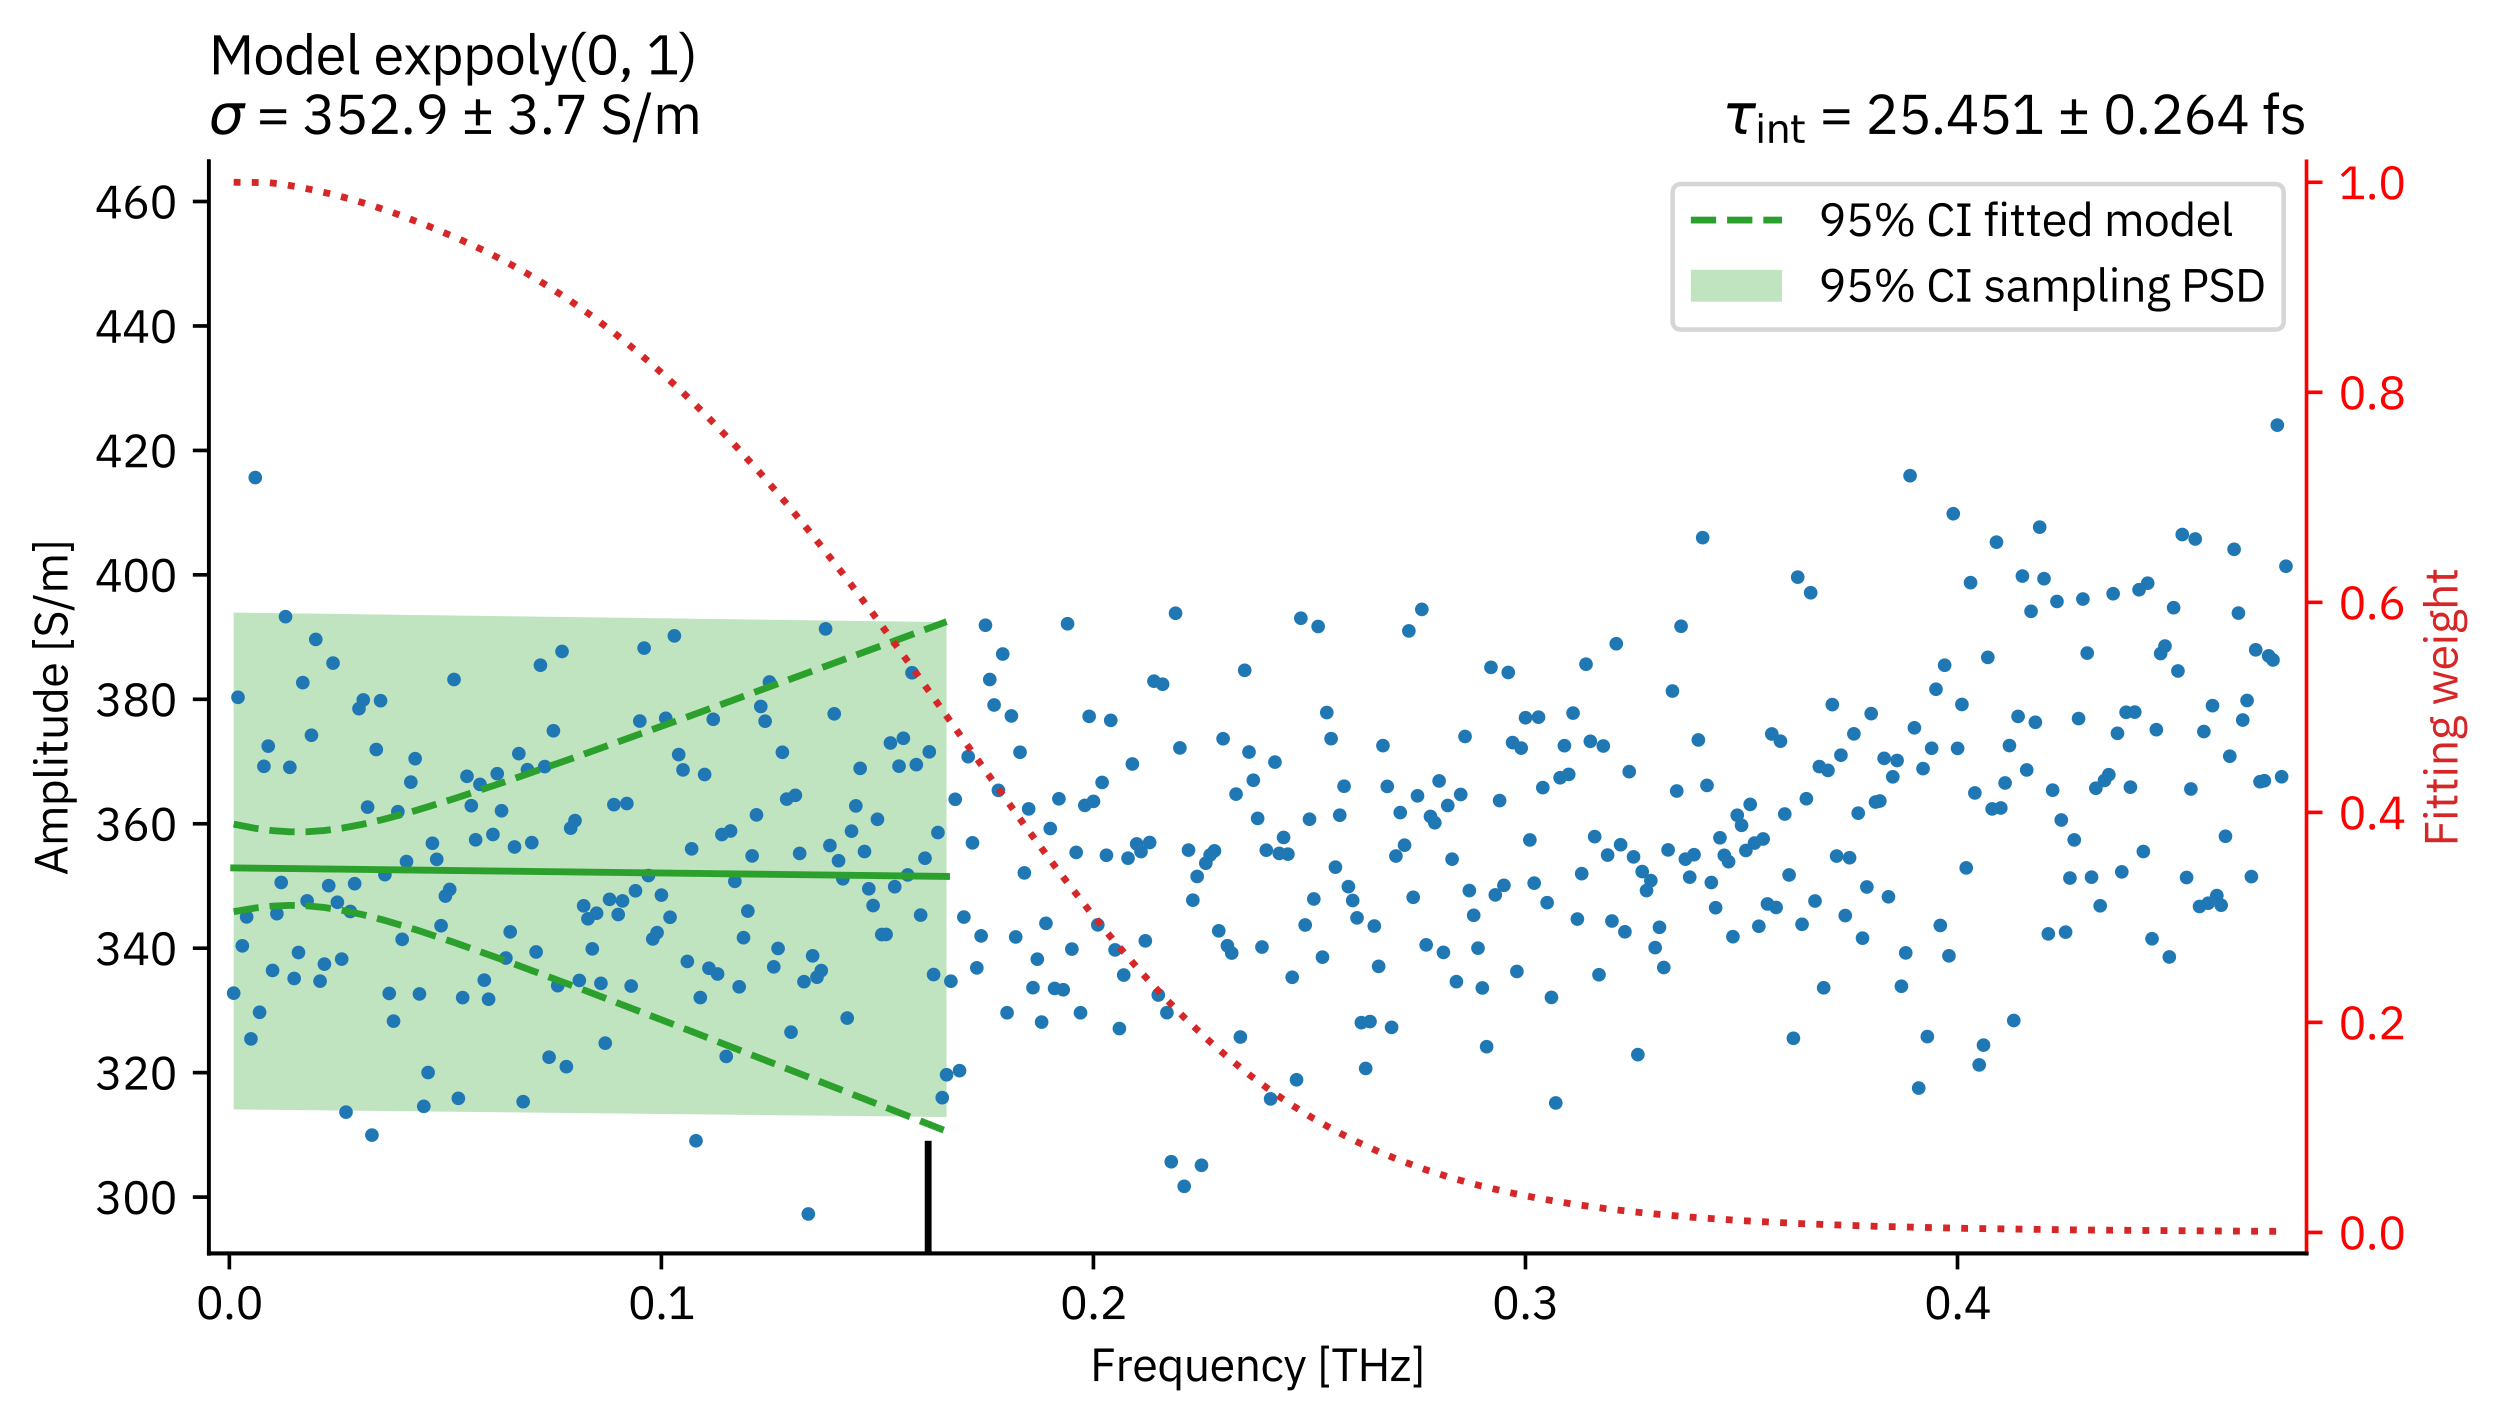 <?xml version="1.0" encoding="utf-8" standalone="no"?>
<!DOCTYPE svg PUBLIC "-//W3C//DTD SVG 1.1//EN"
  "http://www.w3.org/Graphics/SVG/1.1/DTD/svg11.dtd">
<svg xmlns:xlink="http://www.w3.org/1999/xlink" width="548.4pt" height="312.15pt" viewBox="0 0 548.4 312.15" xmlns="http://www.w3.org/2000/svg" version="1.1">
 <defs>
  <style type="text/css">*{stroke-linejoin: round; stroke-linecap: butt}</style>
 </defs>
 <g id="figure_1">
  <g id="patch_1">
   <path d="M 0 312.15 
L 548.4 312.15 
L 548.4 0 
L 0 0 
z
" style="fill: #ffffff"/>
  </g>
  <g id="axes_1">
   <g id="patch_2">
    <path d="M 45.8 274.95 
L 505.959 274.95 
L 505.959 35.376 
L 45.8 35.376 
z
" style="fill: #ffffff"/>
   </g>
   <g id="FillBetweenPolyCollection_1">
    <defs>
     <path id="m1231ae1a88" d="M 51.259 -177.777 
L 51.259 -68.795 
L 52.207 -68.784 
L 53.155 -68.774 
L 54.102 -68.764 
L 55.05 -68.754 
L 55.998 -68.744 
L 56.946 -68.734 
L 57.893 -68.724 
L 58.841 -68.714 
L 59.789 -68.703 
L 60.737 -68.693 
L 61.685 -68.683 
L 62.632 -68.673 
L 63.58 -68.663 
L 64.528 -68.653 
L 65.476 -68.643 
L 66.423 -68.633 
L 67.371 -68.622 
L 68.319 -68.612 
L 69.267 -68.602 
L 70.214 -68.592 
L 71.162 -68.582 
L 72.11 -68.572 
L 73.058 -68.562 
L 74.005 -68.552 
L 74.953 -68.541 
L 75.901 -68.531 
L 76.849 -68.521 
L 77.797 -68.511 
L 78.744 -68.501 
L 79.692 -68.491 
L 80.64 -68.481 
L 81.588 -68.471 
L 82.535 -68.46 
L 83.483 -68.45 
L 84.431 -68.44 
L 85.379 -68.43 
L 86.326 -68.42 
L 87.274 -68.41 
L 88.222 -68.4 
L 89.17 -68.39 
L 90.117 -68.38 
L 91.065 -68.369 
L 92.013 -68.359 
L 92.961 -68.349 
L 93.909 -68.339 
L 94.856 -68.329 
L 95.804 -68.319 
L 96.752 -68.309 
L 97.7 -68.299 
L 98.647 -68.288 
L 99.595 -68.278 
L 100.543 -68.268 
L 101.491 -68.258 
L 102.438 -68.248 
L 103.386 -68.238 
L 104.334 -68.228 
L 105.282 -68.218 
L 106.23 -68.208 
L 107.177 -68.197 
L 108.125 -68.187 
L 109.073 -68.177 
L 110.021 -68.167 
L 110.968 -68.157 
L 111.916 -68.147 
L 112.864 -68.137 
L 113.812 -68.127 
L 114.759 -68.117 
L 115.707 -68.106 
L 116.655 -68.096 
L 117.603 -68.086 
L 118.55 -68.076 
L 119.498 -68.066 
L 120.446 -68.056 
L 121.394 -68.046 
L 122.342 -68.036 
L 123.289 -68.025 
L 124.237 -68.015 
L 125.185 -68.005 
L 126.133 -67.995 
L 127.08 -67.985 
L 128.028 -67.975 
L 128.976 -67.965 
L 129.924 -67.955 
L 130.871 -67.945 
L 131.819 -67.935 
L 132.767 -67.924 
L 133.715 -67.914 
L 134.662 -67.904 
L 135.61 -67.894 
L 136.558 -67.884 
L 137.506 -67.874 
L 138.454 -67.864 
L 139.401 -67.854 
L 140.349 -67.844 
L 141.297 -67.833 
L 142.245 -67.823 
L 143.192 -67.813 
L 144.14 -67.803 
L 145.088 -67.793 
L 146.036 -67.783 
L 146.983 -67.773 
L 147.931 -67.763 
L 148.879 -67.753 
L 149.827 -67.742 
L 150.774 -67.732 
L 151.722 -67.722 
L 152.67 -67.712 
L 153.618 -67.702 
L 154.566 -67.692 
L 155.513 -67.682 
L 156.461 -67.672 
L 157.409 -67.662 
L 158.357 -67.652 
L 159.304 -67.641 
L 160.252 -67.631 
L 161.2 -67.621 
L 162.148 -67.611 
L 163.095 -67.601 
L 164.043 -67.591 
L 164.991 -67.581 
L 165.939 -67.571 
L 166.886 -67.561 
L 167.834 -67.551 
L 168.782 -67.54 
L 169.73 -67.53 
L 170.678 -67.52 
L 171.625 -67.51 
L 172.573 -67.5 
L 173.521 -67.49 
L 174.469 -67.48 
L 175.416 -67.47 
L 176.364 -67.46 
L 177.312 -67.45 
L 178.26 -67.439 
L 179.207 -67.429 
L 180.155 -67.419 
L 181.103 -67.409 
L 182.051 -67.399 
L 182.998 -67.389 
L 183.946 -67.379 
L 184.894 -67.369 
L 185.842 -67.359 
L 186.79 -67.349 
L 187.737 -67.338 
L 188.685 -67.328 
L 189.633 -67.318 
L 190.581 -67.308 
L 191.528 -67.298 
L 192.476 -67.288 
L 193.424 -67.278 
L 194.372 -67.268 
L 195.319 -67.258 
L 196.267 -67.248 
L 197.215 -67.238 
L 198.163 -67.227 
L 199.11 -67.217 
L 200.058 -67.207 
L 201.006 -67.197 
L 201.954 -67.187 
L 202.902 -67.177 
L 203.849 -67.167 
L 204.797 -67.157 
L 205.745 -67.147 
L 206.693 -67.137 
L 207.64 -67.127 
L 207.64 -175.685 
L 207.64 -175.685 
L 206.693 -175.697 
L 205.745 -175.71 
L 204.797 -175.723 
L 203.849 -175.735 
L 202.902 -175.748 
L 201.954 -175.761 
L 201.006 -175.773 
L 200.058 -175.786 
L 199.11 -175.799 
L 198.163 -175.811 
L 197.215 -175.824 
L 196.267 -175.837 
L 195.319 -175.849 
L 194.372 -175.862 
L 193.424 -175.875 
L 192.476 -175.887 
L 191.528 -175.9 
L 190.581 -175.913 
L 189.633 -175.925 
L 188.685 -175.938 
L 187.737 -175.951 
L 186.79 -175.963 
L 185.842 -175.976 
L 184.894 -175.989 
L 183.946 -176.001 
L 182.998 -176.014 
L 182.051 -176.027 
L 181.103 -176.039 
L 180.155 -176.052 
L 179.207 -176.065 
L 178.26 -176.077 
L 177.312 -176.09 
L 176.364 -176.102 
L 175.416 -176.115 
L 174.469 -176.128 
L 173.521 -176.14 
L 172.573 -176.153 
L 171.625 -176.166 
L 170.678 -176.178 
L 169.73 -176.191 
L 168.782 -176.204 
L 167.834 -176.216 
L 166.886 -176.229 
L 165.939 -176.242 
L 164.991 -176.254 
L 164.043 -176.267 
L 163.095 -176.28 
L 162.148 -176.292 
L 161.2 -176.305 
L 160.252 -176.318 
L 159.304 -176.331 
L 158.357 -176.343 
L 157.409 -176.356 
L 156.461 -176.369 
L 155.513 -176.381 
L 154.566 -176.394 
L 153.618 -176.407 
L 152.67 -176.419 
L 151.722 -176.432 
L 150.774 -176.445 
L 149.827 -176.457 
L 148.879 -176.47 
L 147.931 -176.483 
L 146.983 -176.495 
L 146.036 -176.508 
L 145.088 -176.521 
L 144.14 -176.533 
L 143.192 -176.546 
L 142.245 -176.559 
L 141.297 -176.571 
L 140.349 -176.584 
L 139.401 -176.597 
L 138.454 -176.609 
L 137.506 -176.622 
L 136.558 -176.635 
L 135.61 -176.647 
L 134.662 -176.66 
L 133.715 -176.673 
L 132.767 -176.685 
L 131.819 -176.698 
L 130.871 -176.711 
L 129.924 -176.723 
L 128.976 -176.736 
L 128.028 -176.749 
L 127.08 -176.761 
L 126.133 -176.774 
L 125.185 -176.787 
L 124.237 -176.8 
L 123.289 -176.812 
L 122.342 -176.825 
L 121.394 -176.838 
L 120.446 -176.85 
L 119.498 -176.863 
L 118.55 -176.876 
L 117.603 -176.888 
L 116.655 -176.901 
L 115.707 -176.914 
L 114.759 -176.926 
L 113.812 -176.939 
L 112.864 -176.952 
L 111.916 -176.964 
L 110.968 -176.977 
L 110.021 -176.99 
L 109.073 -177.002 
L 108.125 -177.015 
L 107.177 -177.028 
L 106.23 -177.04 
L 105.282 -177.053 
L 104.334 -177.066 
L 103.386 -177.079 
L 102.438 -177.091 
L 101.491 -177.104 
L 100.543 -177.117 
L 99.595 -177.129 
L 98.647 -177.142 
L 97.7 -177.155 
L 96.752 -177.167 
L 95.804 -177.18 
L 94.856 -177.193 
L 93.909 -177.205 
L 92.961 -177.218 
L 92.013 -177.231 
L 91.065 -177.244 
L 90.117 -177.256 
L 89.17 -177.269 
L 88.222 -177.282 
L 87.274 -177.294 
L 86.326 -177.307 
L 85.379 -177.32 
L 84.431 -177.332 
L 83.483 -177.345 
L 82.535 -177.358 
L 81.588 -177.37 
L 80.64 -177.383 
L 79.692 -177.396 
L 78.744 -177.409 
L 77.797 -177.421 
L 76.849 -177.434 
L 75.901 -177.447 
L 74.953 -177.459 
L 74.005 -177.472 
L 73.058 -177.485 
L 72.11 -177.497 
L 71.162 -177.51 
L 70.214 -177.523 
L 69.267 -177.536 
L 68.319 -177.548 
L 67.371 -177.561 
L 66.423 -177.574 
L 65.476 -177.586 
L 64.528 -177.599 
L 63.58 -177.612 
L 62.632 -177.624 
L 61.685 -177.637 
L 60.737 -177.65 
L 59.789 -177.663 
L 58.841 -177.675 
L 57.893 -177.688 
L 56.946 -177.701 
L 55.998 -177.713 
L 55.05 -177.726 
L 54.102 -177.739 
L 53.155 -177.751 
L 52.207 -177.764 
L 51.259 -177.777 
z
"/>
    </defs>
    <g clip-path="url(#p9e753a5957)">
     <use xlink:href="#m1231ae1a88" x="0" y="312.15" style="fill: #2ca02c; fill-opacity: 0.3"/>
    </g>
   </g>
   <g id="matplotlib.axis_1">
    <g id="xtick_1">
     <g id="line2d_1">
      <defs>
       <path id="m0dbab0cf87" d="M 0 0 
L 0 3.5 
" style="stroke: #000000; stroke-width: 0.8"/>
      </defs>
      <g>
       <use xlink:href="#m0dbab0cf87" x="50.311" y="274.95" style="stroke: #000000; stroke-width: 0.8"/>
      </g>
     </g>
     <g id="text_1">
      <!-- 0.0 -->
      <g transform="translate(42.951 289.35) scale(0.1 -0.1)">
       <defs>
        <path id="IBMPlexSans-30" d="M 1920 -77 
C 2989 -77 3456 774 3456 2234 
C 3456 3693 2989 4544 1920 4544 
C 851 4544 384 3693 384 2234 
C 384 774 851 -77 1920 -77 
z
M 1920 390 
C 1222 390 947 1005 947 1869 
L 947 2598 
C 947 3462 1222 4077 1920 4077 
C 2618 4077 2893 3462 2893 2598 
L 2893 1869 
C 2893 1005 2618 390 1920 390 
z
" transform="scale(0.016)"/>
        <path id="IBMPlexSans-2e" d="M 870 -77 
C 1139 -77 1261 77 1261 294 
L 1261 378 
C 1261 595 1139 749 870 749 
C 602 749 480 595 480 378 
L 480 294 
C 480 77 602 -77 870 -77 
z
" transform="scale(0.016)"/>
       </defs>
       <use xlink:href="#IBMPlexSans-30"/>
       <use xlink:href="#IBMPlexSans-2e" transform="translate(60 0)"/>
       <use xlink:href="#IBMPlexSans-30" transform="translate(87.2 0)"/>
      </g>
     </g>
    </g>
    <g id="xtick_2">
     <g id="line2d_2">
      <g>
       <use xlink:href="#m0dbab0cf87" x="145.083" y="274.95" style="stroke: #000000; stroke-width: 0.8"/>
      </g>
     </g>
     <g id="text_2">
      <!-- 0.1 -->
      <g transform="translate(137.723 289.35) scale(0.1 -0.1)">
       <defs>
        <path id="IBMPlexSans-31" d="M 3501 0 
L 3501 474 
L 2349 474 
L 2349 4467 
L 1510 4467 
L 326 3360 
L 640 3021 
L 1766 4070 
L 1811 4070 
L 1811 474 
L 563 474 
L 563 0 
L 3501 0 
z
" transform="scale(0.016)"/>
       </defs>
       <use xlink:href="#IBMPlexSans-30"/>
       <use xlink:href="#IBMPlexSans-2e" transform="translate(60 0)"/>
       <use xlink:href="#IBMPlexSans-31" transform="translate(87.2 0)"/>
      </g>
     </g>
    </g>
    <g id="xtick_3">
     <g id="line2d_3">
      <g>
       <use xlink:href="#m0dbab0cf87" x="239.855" y="274.95" style="stroke: #000000; stroke-width: 0.8"/>
      </g>
     </g>
     <g id="text_3">
      <!-- 0.2 -->
      <g transform="translate(232.495 289.35) scale(0.1 -0.1)">
       <defs>
        <path id="IBMPlexSans-32" d="M 3411 474 
L 1062 474 
L 2266 1555 
C 2835 2067 3245 2554 3245 3245 
C 3245 4006 2746 4544 1875 4544 
C 1011 4544 614 4019 442 3494 
L 922 3309 
C 1043 3731 1299 4064 1850 4064 
C 2400 4064 2675 3725 2675 3232 
L 2675 3155 
C 2675 2726 2355 2278 1939 1894 
L 480 550 
L 480 0 
L 3411 0 
L 3411 474 
z
" transform="scale(0.016)"/>
       </defs>
       <use xlink:href="#IBMPlexSans-30"/>
       <use xlink:href="#IBMPlexSans-2e" transform="translate(60 0)"/>
       <use xlink:href="#IBMPlexSans-32" transform="translate(87.2 0)"/>
      </g>
     </g>
    </g>
    <g id="xtick_4">
     <g id="line2d_4">
      <g>
       <use xlink:href="#m0dbab0cf87" x="334.627" y="274.95" style="stroke: #000000; stroke-width: 0.8"/>
      </g>
     </g>
     <g id="text_4">
      <!-- 0.3 -->
      <g transform="translate(327.267 289.35) scale(0.1 -0.1)">
       <defs>
        <path id="IBMPlexSans-33" d="M 1184 2573 
L 1184 2106 
L 1709 2106 
C 2336 2106 2669 1805 2669 1280 
L 2669 1229 
C 2669 704 2336 403 1709 403 
C 1165 403 902 640 672 992 
L 269 685 
C 544 301 941 -77 1715 -77 
C 2624 -77 3232 454 3232 1222 
C 3232 1894 2771 2253 2291 2349 
L 2291 2374 
C 2765 2496 3149 2842 3149 3418 
C 3149 4141 2547 4544 1792 4544 
C 1075 4544 685 4173 461 3814 
L 858 3507 
C 1043 3846 1318 4064 1779 4064 
C 2253 4064 2579 3827 2579 3360 
L 2579 3315 
C 2579 2886 2272 2573 1670 2573 
L 1184 2573 
z
" transform="scale(0.016)"/>
       </defs>
       <use xlink:href="#IBMPlexSans-30"/>
       <use xlink:href="#IBMPlexSans-2e" transform="translate(60 0)"/>
       <use xlink:href="#IBMPlexSans-33" transform="translate(87.2 0)"/>
      </g>
     </g>
    </g>
    <g id="xtick_5">
     <g id="line2d_5">
      <g>
       <use xlink:href="#m0dbab0cf87" x="429.398" y="274.95" style="stroke: #000000; stroke-width: 0.8"/>
      </g>
     </g>
     <g id="text_5">
      <!-- 0.4 -->
      <g transform="translate(422.038 289.35) scale(0.1 -0.1)">
       <defs>
        <path id="IBMPlexSans-34" d="M 2912 0 
L 2912 877 
L 3558 877 
L 3558 1325 
L 2912 1325 
L 2912 4467 
L 2112 4467 
L 243 1350 
L 243 877 
L 2400 877 
L 2400 0 
L 2912 0 
z
M 2368 4051 
L 2400 4051 
L 2400 1325 
L 749 1325 
L 2368 4051 
z
" transform="scale(0.016)"/>
       </defs>
       <use xlink:href="#IBMPlexSans-30"/>
       <use xlink:href="#IBMPlexSans-2e" transform="translate(60 0)"/>
       <use xlink:href="#IBMPlexSans-34" transform="translate(87.2 0)"/>
      </g>
     </g>
    </g>
    <g id="text_6">
     <!-- Frequency [THz] -->
     <g transform="translate(239.103 302.95) scale(0.1 -0.1)">
      <defs>
       <path id="IBMPlexSans-46" d="M 1133 0 
L 1133 2022 
L 3072 2022 
L 3072 2496 
L 1133 2496 
L 1133 3994 
L 3258 3994 
L 3258 4467 
L 595 4467 
L 595 0 
L 1133 0 
z
" transform="scale(0.016)"/>
       <path id="IBMPlexSans-72" d="M 1056 0 
L 1056 2240 
C 1056 2554 1389 2790 1939 2790 
L 2240 2790 
L 2240 3302 
L 2042 3302 
C 1504 3302 1203 3008 1088 2694 
L 1056 2694 
L 1056 3302 
L 544 3302 
L 544 0 
L 1056 0 
z
" transform="scale(0.016)"/>
       <path id="IBMPlexSans-65" d="M 1786 -77 
C 2406 -77 2880 230 3091 678 
L 2726 941 
C 2554 576 2234 371 1818 371 
C 1203 371 838 800 838 1370 
L 838 1523 
L 3213 1523 
L 3213 1766 
C 3213 2701 2669 3379 1786 3379 
C 890 3379 301 2701 301 1651 
C 301 602 890 -77 1786 -77 
z
M 1786 2950 
C 2310 2950 2662 2560 2662 1978 
L 2662 1907 
L 838 1907 
L 838 1952 
C 838 2528 1229 2950 1786 2950 
z
" transform="scale(0.016)"/>
       <path id="IBMPlexSans-71" d="M 2656 -1280 
L 3168 -1280 
L 3168 3302 
L 2656 3302 
L 2656 2765 
L 2630 2765 
C 2458 3181 2118 3379 1664 3379 
C 838 3379 320 2707 320 1651 
C 320 595 838 -77 1664 -77 
C 2118 -77 2432 128 2630 538 
L 2656 538 
L 2656 -1280 
z
M 1805 384 
C 1229 384 870 781 870 1370 
L 870 1933 
C 870 2522 1229 2918 1805 2918 
C 2272 2918 2656 2650 2656 2285 
L 2656 1056 
C 2656 627 2272 384 1805 384 
z
" transform="scale(0.016)"/>
       <path id="IBMPlexSans-75" d="M 2579 0 
L 3091 0 
L 3091 3302 
L 2579 3302 
L 2579 1018 
C 2579 582 2182 384 1779 384 
C 1286 384 1024 685 1024 1274 
L 1024 3302 
L 512 3302 
L 512 1184 
C 512 384 947 -77 1626 -77 
C 2176 -77 2426 224 2554 538 
L 2579 538 
L 2579 0 
z
" transform="scale(0.016)"/>
       <path id="IBMPlexSans-6e" d="M 1056 0 
L 1056 2291 
C 1056 2714 1453 2918 1862 2918 
C 2355 2918 2611 2618 2611 2029 
L 2611 0 
L 3123 0 
L 3123 2118 
C 3123 2918 2694 3379 2016 3379 
C 1523 3379 1242 3136 1082 2765 
L 1056 2765 
L 1056 3302 
L 544 3302 
L 544 0 
L 1056 0 
z
" transform="scale(0.016)"/>
       <path id="IBMPlexSans-63" d="M 1773 -77 
C 2400 -77 2829 230 3040 704 
L 2669 954 
C 2490 576 2189 378 1773 378 
C 1165 378 851 794 851 1370 
L 851 1933 
C 851 2509 1165 2925 1773 2925 
C 2176 2925 2458 2726 2579 2387 
L 3008 2605 
C 2816 3059 2426 3379 1773 3379 
C 845 3379 301 2707 301 1651 
C 301 595 845 -77 1773 -77 
z
" transform="scale(0.016)"/>
       <path id="IBMPlexSans-79" d="M 1779 1056 
L 1600 518 
L 1568 518 
L 1414 1056 
L 621 3302 
L 109 3302 
L 1344 -128 
L 1094 -832 
L 576 -832 
L 576 -1280 
L 838 -1280 
C 1325 -1280 1459 -1165 1606 -768 
L 3085 3302 
L 2579 3302 
L 1779 1056 
z
" transform="scale(0.016)"/>
       <path id="IBMPlexSans-20" transform="scale(0.016)"/>
       <path id="IBMPlexSans-5b" d="M 1645 -883 
L 1645 -480 
L 1037 -480 
L 1037 4461 
L 1645 4461 
L 1645 4864 
L 595 4864 
L 595 -883 
L 1645 -883 
z
" transform="scale(0.016)"/>
       <path id="IBMPlexSans-54" d="M 3520 3994 
L 3520 4467 
L 141 4467 
L 141 3994 
L 1562 3994 
L 1562 0 
L 2099 0 
L 2099 3994 
L 3520 3994 
z
" transform="scale(0.016)"/>
       <path id="IBMPlexSans-48" d="M 3392 0 
L 3930 0 
L 3930 4467 
L 3392 4467 
L 3392 2496 
L 1133 2496 
L 1133 4467 
L 595 4467 
L 595 0 
L 1133 0 
L 1133 2022 
L 3392 2022 
L 3392 0 
z
" transform="scale(0.016)"/>
       <path id="IBMPlexSans-7a" d="M 2758 0 
L 2758 448 
L 794 448 
L 2707 2918 
L 2707 3302 
L 269 3302 
L 269 2854 
L 2086 2854 
L 211 429 
L 211 0 
L 2758 0 
z
" transform="scale(0.016)"/>
       <path id="IBMPlexSans-5d" d="M 384 4864 
L 384 4461 
L 992 4461 
L 992 -480 
L 384 -480 
L 384 -883 
L 1434 -883 
L 1434 4864 
L 384 4864 
z
" transform="scale(0.016)"/>
      </defs>
      <use xlink:href="#IBMPlexSans-46"/>
      <use xlink:href="#IBMPlexSans-72" transform="translate(55.9 0)"/>
      <use xlink:href="#IBMPlexSans-65" transform="translate(92.6 0)"/>
      <use xlink:href="#IBMPlexSans-71" transform="translate(147.5 0)"/>
      <use xlink:href="#IBMPlexSans-75" transform="translate(205.5 0)"/>
      <use xlink:href="#IBMPlexSans-65" transform="translate(262.3 0)"/>
      <use xlink:href="#IBMPlexSans-6e" transform="translate(317.2 0)"/>
      <use xlink:href="#IBMPlexSans-63" transform="translate(374 0)"/>
      <use xlink:href="#IBMPlexSans-79" transform="translate(424.3 0)"/>
      <use xlink:href="#IBMPlexSans-20" transform="translate(474.2 0)"/>
      <use xlink:href="#IBMPlexSans-5b" transform="translate(497.8 0)"/>
      <use xlink:href="#IBMPlexSans-54" transform="translate(529.5 0)"/>
      <use xlink:href="#IBMPlexSans-48" transform="translate(586.7 0)"/>
      <use xlink:href="#IBMPlexSans-7a" transform="translate(657.4 0)"/>
      <use xlink:href="#IBMPlexSans-5d" transform="translate(703.8 0)"/>
     </g>
    </g>
   </g>
   <g id="matplotlib.axis_2">
    <g id="ytick_1">
     <g id="line2d_6">
      <defs>
       <path id="me02ca14668" d="M 0 0 
L -3.5 0 
" style="stroke: #000000; stroke-width: 0.8"/>
      </defs>
      <g>
       <use xlink:href="#me02ca14668" x="45.8" y="262.593" style="stroke: #000000; stroke-width: 0.8"/>
      </g>
     </g>
     <g id="text_7">
      <!-- 300 -->
      <g transform="translate(20.8 266.293) scale(0.1 -0.1)">
       <use xlink:href="#IBMPlexSans-33"/>
       <use xlink:href="#IBMPlexSans-30" transform="translate(60 0)"/>
       <use xlink:href="#IBMPlexSans-30" transform="translate(120 0)"/>
      </g>
     </g>
    </g>
    <g id="ytick_2">
     <g id="line2d_7">
      <g>
       <use xlink:href="#me02ca14668" x="45.8" y="235.295" style="stroke: #000000; stroke-width: 0.8"/>
      </g>
     </g>
     <g id="text_8">
      <!-- 320 -->
      <g transform="translate(20.8 238.995) scale(0.1 -0.1)">
       <use xlink:href="#IBMPlexSans-33"/>
       <use xlink:href="#IBMPlexSans-32" transform="translate(60 0)"/>
       <use xlink:href="#IBMPlexSans-30" transform="translate(120 0)"/>
      </g>
     </g>
    </g>
    <g id="ytick_3">
     <g id="line2d_8">
      <g>
       <use xlink:href="#me02ca14668" x="45.8" y="207.996" style="stroke: #000000; stroke-width: 0.8"/>
      </g>
     </g>
     <g id="text_9">
      <!-- 340 -->
      <g transform="translate(20.8 211.696) scale(0.1 -0.1)">
       <use xlink:href="#IBMPlexSans-33"/>
       <use xlink:href="#IBMPlexSans-34" transform="translate(60 0)"/>
       <use xlink:href="#IBMPlexSans-30" transform="translate(120 0)"/>
      </g>
     </g>
    </g>
    <g id="ytick_4">
     <g id="line2d_9">
      <g>
       <use xlink:href="#me02ca14668" x="45.8" y="180.697" style="stroke: #000000; stroke-width: 0.8"/>
      </g>
     </g>
     <g id="text_10">
      <!-- 360 -->
      <g transform="translate(20.8 184.397) scale(0.1 -0.1)">
       <defs>
        <path id="IBMPlexSans-36" d="M 1926 -77 
C 2822 -77 3411 525 3411 1402 
C 3411 2246 2861 2778 2093 2778 
C 1549 2778 1229 2502 1018 2138 
L 986 2150 
C 1229 3187 1760 3770 2714 4467 
L 2022 4467 
C 1306 4000 429 2963 429 1638 
C 429 576 998 -77 1926 -77 
z
M 1920 390 
C 1331 390 986 730 986 1331 
L 986 1382 
C 986 1984 1331 2323 1920 2323 
C 2509 2323 2854 1984 2854 1382 
L 2854 1331 
C 2854 730 2509 390 1920 390 
z
" transform="scale(0.016)"/>
       </defs>
       <use xlink:href="#IBMPlexSans-33"/>
       <use xlink:href="#IBMPlexSans-36" transform="translate(60 0)"/>
       <use xlink:href="#IBMPlexSans-30" transform="translate(120 0)"/>
      </g>
     </g>
    </g>
    <g id="ytick_5">
     <g id="line2d_10">
      <g>
       <use xlink:href="#me02ca14668" x="45.8" y="153.399" style="stroke: #000000; stroke-width: 0.8"/>
      </g>
     </g>
     <g id="text_11">
      <!-- 380 -->
      <g transform="translate(20.8 157.099) scale(0.1 -0.1)">
       <defs>
        <path id="IBMPlexSans-38" d="M 1920 -77 
C 2938 -77 3469 480 3469 1216 
C 3469 1824 3104 2176 2566 2323 
L 2566 2374 
C 3034 2534 3334 2912 3334 3424 
C 3334 4102 2810 4544 1920 4544 
C 1030 4544 506 4102 506 3424 
C 506 2912 806 2534 1274 2374 
L 1274 2323 
C 736 2176 371 1824 371 1216 
C 371 480 902 -77 1920 -77 
z
M 1920 390 
C 1299 390 941 685 941 1190 
L 941 1325 
C 941 1830 1299 2125 1920 2125 
C 2541 2125 2899 1830 2899 1325 
L 2899 1190 
C 2899 685 2541 390 1920 390 
z
M 1920 2573 
C 1363 2573 1062 2822 1062 3277 
L 1062 3373 
C 1062 3827 1363 4077 1920 4077 
C 2477 4077 2778 3827 2778 3373 
L 2778 3277 
C 2778 2822 2477 2573 1920 2573 
z
" transform="scale(0.016)"/>
       </defs>
       <use xlink:href="#IBMPlexSans-33"/>
       <use xlink:href="#IBMPlexSans-38" transform="translate(60 0)"/>
       <use xlink:href="#IBMPlexSans-30" transform="translate(120 0)"/>
      </g>
     </g>
    </g>
    <g id="ytick_6">
     <g id="line2d_11">
      <g>
       <use xlink:href="#me02ca14668" x="45.8" y="126.1" style="stroke: #000000; stroke-width: 0.8"/>
      </g>
     </g>
     <g id="text_12">
      <!-- 400 -->
      <g transform="translate(20.8 129.8) scale(0.1 -0.1)">
       <use xlink:href="#IBMPlexSans-34"/>
       <use xlink:href="#IBMPlexSans-30" transform="translate(60 0)"/>
       <use xlink:href="#IBMPlexSans-30" transform="translate(120 0)"/>
      </g>
     </g>
    </g>
    <g id="ytick_7">
     <g id="line2d_12">
      <g>
       <use xlink:href="#me02ca14668" x="45.8" y="98.802" style="stroke: #000000; stroke-width: 0.8"/>
      </g>
     </g>
     <g id="text_13">
      <!-- 420 -->
      <g transform="translate(20.8 102.502) scale(0.1 -0.1)">
       <use xlink:href="#IBMPlexSans-34"/>
       <use xlink:href="#IBMPlexSans-32" transform="translate(60 0)"/>
       <use xlink:href="#IBMPlexSans-30" transform="translate(120 0)"/>
      </g>
     </g>
    </g>
    <g id="ytick_8">
     <g id="line2d_13">
      <g>
       <use xlink:href="#me02ca14668" x="45.8" y="71.503" style="stroke: #000000; stroke-width: 0.8"/>
      </g>
     </g>
     <g id="text_14">
      <!-- 440 -->
      <g transform="translate(20.8 75.203) scale(0.1 -0.1)">
       <use xlink:href="#IBMPlexSans-34"/>
       <use xlink:href="#IBMPlexSans-34" transform="translate(60 0)"/>
       <use xlink:href="#IBMPlexSans-30" transform="translate(120 0)"/>
      </g>
     </g>
    </g>
    <g id="ytick_9">
     <g id="line2d_14">
      <g>
       <use xlink:href="#me02ca14668" x="45.8" y="44.205" style="stroke: #000000; stroke-width: 0.8"/>
      </g>
     </g>
     <g id="text_15">
      <!-- 460 -->
      <g transform="translate(20.8 47.905) scale(0.1 -0.1)">
       <use xlink:href="#IBMPlexSans-34"/>
       <use xlink:href="#IBMPlexSans-36" transform="translate(60 0)"/>
       <use xlink:href="#IBMPlexSans-30" transform="translate(120 0)"/>
      </g>
     </g>
    </g>
    <g id="text_16">
     <!-- Amplitude [S/m] -->
     <g transform="translate(14.8 192.017) rotate(-90) scale(0.1 -0.1)">
      <defs>
       <path id="IBMPlexSans-41" d="M 3955 0 
L 2394 4467 
L 1709 4467 
L 147 0 
L 691 0 
L 1139 1318 
L 2944 1318 
L 3392 0 
L 3955 0 
z
M 2810 1792 
L 1267 1792 
L 2022 3968 
L 2054 3968 
L 2810 1792 
z
" transform="scale(0.016)"/>
       <path id="IBMPlexSans-6d" d="M 1056 0 
L 1056 2291 
C 1056 2714 1440 2918 1843 2918 
C 2330 2918 2554 2618 2554 2029 
L 2554 0 
L 3066 0 
L 3066 2291 
C 3066 2714 3437 2918 3840 2918 
C 4339 2918 4563 2611 4563 2029 
L 4563 0 
L 5075 0 
L 5075 2118 
C 5075 2918 4672 3379 4000 3379 
C 3437 3379 3117 3066 2995 2707 
L 2982 2707 
C 2803 3181 2406 3379 1971 3379 
C 1459 3379 1229 3104 1082 2765 
L 1056 2765 
L 1056 3302 
L 544 3302 
L 544 0 
L 1056 0 
z
" transform="scale(0.016)"/>
       <path id="IBMPlexSans-70" d="M 544 -1280 
L 1056 -1280 
L 1056 538 
L 1082 538 
C 1280 128 1594 -77 2048 -77 
C 2874 -77 3392 595 3392 1651 
C 3392 2707 2874 3379 2048 3379 
C 1594 3379 1254 3181 1082 2765 
L 1056 2765 
L 1056 3302 
L 544 3302 
L 544 -1280 
z
M 1907 384 
C 1440 384 1056 627 1056 1056 
L 1056 2285 
C 1056 2650 1440 2918 1907 2918 
C 2483 2918 2842 2522 2842 1933 
L 2842 1370 
C 2842 781 2483 384 1907 384 
z
" transform="scale(0.016)"/>
       <path id="IBMPlexSans-6c" d="M 1542 0 
L 1542 448 
L 1056 448 
L 1056 4736 
L 544 4736 
L 544 531 
C 544 224 736 0 1088 0 
L 1542 0 
z
" transform="scale(0.016)"/>
       <path id="IBMPlexSans-69" d="M 800 4077 
C 1018 4077 1114 4192 1114 4365 
L 1114 4448 
C 1114 4621 1018 4736 800 4736 
C 582 4736 486 4621 486 4448 
L 486 4365 
C 486 4192 582 4077 800 4077 
z
M 544 0 
L 1056 0 
L 1056 3302 
L 544 3302 
L 544 0 
z
" transform="scale(0.016)"/>
       <path id="IBMPlexSans-74" d="M 1914 0 
L 1914 448 
L 1242 448 
L 1242 2854 
L 1965 2854 
L 1965 3302 
L 1242 3302 
L 1242 4218 
L 781 4218 
L 781 3603 
C 781 3379 710 3302 493 3302 
L 186 3302 
L 186 2854 
L 730 2854 
L 730 544 
C 730 224 922 0 1274 0 
L 1914 0 
z
" transform="scale(0.016)"/>
       <path id="IBMPlexSans-64" d="M 2656 0 
L 3168 0 
L 3168 4736 
L 2656 4736 
L 2656 2765 
L 2630 2765 
C 2458 3181 2118 3379 1664 3379 
C 838 3379 320 2707 320 1651 
C 320 595 838 -77 1664 -77 
C 2118 -77 2432 128 2630 538 
L 2656 538 
L 2656 0 
z
M 1805 384 
C 1229 384 870 781 870 1370 
L 870 1933 
C 870 2522 1229 2918 1805 2918 
C 2272 2918 2656 2650 2656 2285 
L 2656 1056 
C 2656 627 2272 384 1805 384 
z
" transform="scale(0.016)"/>
       <path id="IBMPlexSans-53" d="M 1850 -77 
C 2810 -77 3386 448 3386 1267 
C 3386 1933 3008 2317 2138 2515 
L 1773 2598 
C 1210 2726 934 2918 934 3341 
C 934 3821 1286 4070 1856 4070 
C 2374 4070 2714 3859 2957 3520 
L 3360 3814 
C 3027 4288 2554 4544 1882 4544 
C 1005 4544 403 4115 403 3322 
C 403 2637 851 2278 1664 2093 
L 2029 2010 
C 2618 1875 2854 1664 2854 1242 
C 2854 730 2509 397 1869 397 
C 1350 397 979 621 666 1037 
L 269 704 
C 627 218 1133 -77 1850 -77 
z
" transform="scale(0.016)"/>
       <path id="IBMPlexSans-2f" d="M 518 -966 
L 2189 4736 
L 1728 4736 
L 58 -966 
L 518 -966 
z
" transform="scale(0.016)"/>
      </defs>
      <use xlink:href="#IBMPlexSans-41"/>
      <use xlink:href="#IBMPlexSans-6d" transform="translate(64.1 0)"/>
      <use xlink:href="#IBMPlexSans-70" transform="translate(151.4 0)"/>
      <use xlink:href="#IBMPlexSans-6c" transform="translate(209.4 0)"/>
      <use xlink:href="#IBMPlexSans-69" transform="translate(236.6 0)"/>
      <use xlink:href="#IBMPlexSans-74" transform="translate(261.6 0)"/>
      <use xlink:href="#IBMPlexSans-75" transform="translate(296.7 0)"/>
      <use xlink:href="#IBMPlexSans-64" transform="translate(353.5 0)"/>
      <use xlink:href="#IBMPlexSans-65" transform="translate(411.5 0)"/>
      <use xlink:href="#IBMPlexSans-20" transform="translate(466.4 0)"/>
      <use xlink:href="#IBMPlexSans-5b" transform="translate(490 0)"/>
      <use xlink:href="#IBMPlexSans-53" transform="translate(521.7 0)"/>
      <use xlink:href="#IBMPlexSans-2f" transform="translate(579.8 0)"/>
      <use xlink:href="#IBMPlexSans-6d" transform="translate(618.1 0)"/>
      <use xlink:href="#IBMPlexSans-5d" transform="translate(705.4 0)"/>
     </g>
    </g>
   </g>
   <g id="line2d_15">
    <defs>
     <path id="md12888ec3b" d="M 0 1.5 
C 0.398 1.5 0.779 1.342 1.061 1.061 
C 1.342 0.779 1.5 0.398 1.5 0 
C 1.5 -0.398 1.342 -0.779 1.061 -1.061 
C 0.779 -1.342 0.398 -1.5 0 -1.5 
C -0.398 -1.5 -0.779 -1.342 -1.061 -1.061 
C -1.342 -0.779 -1.5 -0.398 -1.5 0 
C -1.5 0.398 -1.342 0.779 -1.061 1.061 
C -0.779 1.342 -0.398 1.5 0 1.5 
z
"/>
    </defs>
    <g clip-path="url(#p9e753a5957)">
     <use xlink:href="#md12888ec3b" x="51.259" y="217.856" style="fill: #1f77b4"/>
     <use xlink:href="#md12888ec3b" x="52.207" y="152.963" style="fill: #1f77b4"/>
     <use xlink:href="#md12888ec3b" x="53.155" y="207.477" style="fill: #1f77b4"/>
     <use xlink:href="#md12888ec3b" x="54.102" y="201.131" style="fill: #1f77b4"/>
     <use xlink:href="#md12888ec3b" x="55.05" y="227.891" style="fill: #1f77b4"/>
     <use xlink:href="#md12888ec3b" x="55.998" y="104.759" style="fill: #1f77b4"/>
     <use xlink:href="#md12888ec3b" x="56.946" y="222.052" style="fill: #1f77b4"/>
     <use xlink:href="#md12888ec3b" x="57.893" y="168.101" style="fill: #1f77b4"/>
     <use xlink:href="#md12888ec3b" x="58.841" y="163.669" style="fill: #1f77b4"/>
     <use xlink:href="#md12888ec3b" x="59.789" y="212.876" style="fill: #1f77b4"/>
     <use xlink:href="#md12888ec3b" x="60.737" y="200.422" style="fill: #1f77b4"/>
     <use xlink:href="#md12888ec3b" x="61.685" y="193.58" style="fill: #1f77b4"/>
     <use xlink:href="#md12888ec3b" x="62.632" y="135.271" style="fill: #1f77b4"/>
     <use xlink:href="#md12888ec3b" x="63.58" y="168.319" style="fill: #1f77b4"/>
     <use xlink:href="#md12888ec3b" x="64.528" y="214.637" style="fill: #1f77b4"/>
     <use xlink:href="#md12888ec3b" x="65.476" y="208.943" style="fill: #1f77b4"/>
     <use xlink:href="#md12888ec3b" x="66.423" y="149.74" style="fill: #1f77b4"/>
     <use xlink:href="#md12888ec3b" x="67.371" y="197.62" style="fill: #1f77b4"/>
     <use xlink:href="#md12888ec3b" x="68.319" y="161.282" style="fill: #1f77b4"/>
     <use xlink:href="#md12888ec3b" x="69.267" y="140.263" style="fill: #1f77b4"/>
     <use xlink:href="#md12888ec3b" x="70.214" y="215.224" style="fill: #1f77b4"/>
     <use xlink:href="#md12888ec3b" x="71.162" y="211.486" style="fill: #1f77b4"/>
     <use xlink:href="#md12888ec3b" x="72.11" y="194.278" style="fill: #1f77b4"/>
     <use xlink:href="#md12888ec3b" x="73.058" y="145.455" style="fill: #1f77b4"/>
     <use xlink:href="#md12888ec3b" x="74.005" y="197.922" style="fill: #1f77b4"/>
     <use xlink:href="#md12888ec3b" x="74.953" y="210.392" style="fill: #1f77b4"/>
     <use xlink:href="#md12888ec3b" x="75.901" y="243.957" style="fill: #1f77b4"/>
     <use xlink:href="#md12888ec3b" x="76.849" y="199.938" style="fill: #1f77b4"/>
     <use xlink:href="#md12888ec3b" x="77.797" y="193.847" style="fill: #1f77b4"/>
     <use xlink:href="#md12888ec3b" x="78.744" y="155.455" style="fill: #1f77b4"/>
     <use xlink:href="#md12888ec3b" x="79.692" y="153.534" style="fill: #1f77b4"/>
     <use xlink:href="#md12888ec3b" x="80.64" y="177.048" style="fill: #1f77b4"/>
     <use xlink:href="#md12888ec3b" x="81.588" y="248.998" style="fill: #1f77b4"/>
     <use xlink:href="#md12888ec3b" x="82.535" y="164.411" style="fill: #1f77b4"/>
     <use xlink:href="#md12888ec3b" x="83.483" y="153.704" style="fill: #1f77b4"/>
     <use xlink:href="#md12888ec3b" x="84.431" y="191.86" style="fill: #1f77b4"/>
     <use xlink:href="#md12888ec3b" x="85.379" y="217.915" style="fill: #1f77b4"/>
     <use xlink:href="#md12888ec3b" x="86.326" y="223.995" style="fill: #1f77b4"/>
     <use xlink:href="#md12888ec3b" x="87.274" y="178.047" style="fill: #1f77b4"/>
     <use xlink:href="#md12888ec3b" x="88.222" y="206.055" style="fill: #1f77b4"/>
     <use xlink:href="#md12888ec3b" x="89.17" y="188.99" style="fill: #1f77b4"/>
     <use xlink:href="#md12888ec3b" x="90.117" y="171.568" style="fill: #1f77b4"/>
     <use xlink:href="#md12888ec3b" x="91.065" y="166.423" style="fill: #1f77b4"/>
     <use xlink:href="#md12888ec3b" x="92.013" y="218.03" style="fill: #1f77b4"/>
     <use xlink:href="#md12888ec3b" x="92.961" y="242.688" style="fill: #1f77b4"/>
     <use xlink:href="#md12888ec3b" x="93.909" y="235.268" style="fill: #1f77b4"/>
     <use xlink:href="#md12888ec3b" x="94.856" y="184.979" style="fill: #1f77b4"/>
     <use xlink:href="#md12888ec3b" x="95.804" y="188.505" style="fill: #1f77b4"/>
     <use xlink:href="#md12888ec3b" x="96.752" y="203.067" style="fill: #1f77b4"/>
     <use xlink:href="#md12888ec3b" x="97.7" y="196.561" style="fill: #1f77b4"/>
     <use xlink:href="#md12888ec3b" x="98.647" y="195.105" style="fill: #1f77b4"/>
     <use xlink:href="#md12888ec3b" x="99.595" y="149.055" style="fill: #1f77b4"/>
     <use xlink:href="#md12888ec3b" x="100.543" y="240.931" style="fill: #1f77b4"/>
     <use xlink:href="#md12888ec3b" x="101.491" y="218.836" style="fill: #1f77b4"/>
     <use xlink:href="#md12888ec3b" x="102.438" y="170.288" style="fill: #1f77b4"/>
     <use xlink:href="#md12888ec3b" x="103.386" y="176.735" style="fill: #1f77b4"/>
     <use xlink:href="#md12888ec3b" x="104.334" y="184.218" style="fill: #1f77b4"/>
     <use xlink:href="#md12888ec3b" x="105.282" y="172.064" style="fill: #1f77b4"/>
     <use xlink:href="#md12888ec3b" x="106.23" y="215.006" style="fill: #1f77b4"/>
     <use xlink:href="#md12888ec3b" x="107.177" y="219.184" style="fill: #1f77b4"/>
     <use xlink:href="#md12888ec3b" x="108.125" y="183.05" style="fill: #1f77b4"/>
     <use xlink:href="#md12888ec3b" x="109.073" y="169.721" style="fill: #1f77b4"/>
     <use xlink:href="#md12888ec3b" x="110.021" y="177.847" style="fill: #1f77b4"/>
     <use xlink:href="#md12888ec3b" x="110.968" y="210.158" style="fill: #1f77b4"/>
     <use xlink:href="#md12888ec3b" x="111.916" y="204.411" style="fill: #1f77b4"/>
     <use xlink:href="#md12888ec3b" x="112.864" y="185.789" style="fill: #1f77b4"/>
     <use xlink:href="#md12888ec3b" x="113.812" y="165.313" style="fill: #1f77b4"/>
     <use xlink:href="#md12888ec3b" x="114.759" y="241.665" style="fill: #1f77b4"/>
     <use xlink:href="#md12888ec3b" x="115.707" y="168.836" style="fill: #1f77b4"/>
     <use xlink:href="#md12888ec3b" x="116.655" y="184.837" style="fill: #1f77b4"/>
     <use xlink:href="#md12888ec3b" x="117.603" y="208.82" style="fill: #1f77b4"/>
     <use xlink:href="#md12888ec3b" x="118.55" y="145.919" style="fill: #1f77b4"/>
     <use xlink:href="#md12888ec3b" x="119.498" y="168.156" style="fill: #1f77b4"/>
     <use xlink:href="#md12888ec3b" x="120.446" y="231.913" style="fill: #1f77b4"/>
     <use xlink:href="#md12888ec3b" x="121.394" y="160.301" style="fill: #1f77b4"/>
     <use xlink:href="#md12888ec3b" x="122.342" y="216.211" style="fill: #1f77b4"/>
     <use xlink:href="#md12888ec3b" x="123.289" y="142.901" style="fill: #1f77b4"/>
     <use xlink:href="#md12888ec3b" x="124.237" y="233.981" style="fill: #1f77b4"/>
     <use xlink:href="#md12888ec3b" x="125.185" y="181.665" style="fill: #1f77b4"/>
     <use xlink:href="#md12888ec3b" x="126.133" y="180.01" style="fill: #1f77b4"/>
     <use xlink:href="#md12888ec3b" x="127.08" y="215.068" style="fill: #1f77b4"/>
     <use xlink:href="#md12888ec3b" x="128.028" y="198.696" style="fill: #1f77b4"/>
     <use xlink:href="#md12888ec3b" x="128.976" y="201.547" style="fill: #1f77b4"/>
     <use xlink:href="#md12888ec3b" x="129.924" y="208.141" style="fill: #1f77b4"/>
     <use xlink:href="#md12888ec3b" x="130.871" y="200.323" style="fill: #1f77b4"/>
     <use xlink:href="#md12888ec3b" x="131.819" y="215.707" style="fill: #1f77b4"/>
     <use xlink:href="#md12888ec3b" x="132.767" y="228.83" style="fill: #1f77b4"/>
     <use xlink:href="#md12888ec3b" x="133.715" y="197.281" style="fill: #1f77b4"/>
     <use xlink:href="#md12888ec3b" x="134.662" y="176.506" style="fill: #1f77b4"/>
     <use xlink:href="#md12888ec3b" x="135.61" y="200.61" style="fill: #1f77b4"/>
     <use xlink:href="#md12888ec3b" x="136.558" y="197.621" style="fill: #1f77b4"/>
     <use xlink:href="#md12888ec3b" x="137.506" y="176.26" style="fill: #1f77b4"/>
     <use xlink:href="#md12888ec3b" x="138.454" y="216.298" style="fill: #1f77b4"/>
     <use xlink:href="#md12888ec3b" x="139.401" y="195.403" style="fill: #1f77b4"/>
     <use xlink:href="#md12888ec3b" x="140.349" y="158.171" style="fill: #1f77b4"/>
     <use xlink:href="#md12888ec3b" x="141.297" y="142.164" style="fill: #1f77b4"/>
     <use xlink:href="#md12888ec3b" x="142.245" y="192.061" style="fill: #1f77b4"/>
     <use xlink:href="#md12888ec3b" x="143.192" y="205.967" style="fill: #1f77b4"/>
     <use xlink:href="#md12888ec3b" x="144.14" y="204.583" style="fill: #1f77b4"/>
     <use xlink:href="#md12888ec3b" x="145.088" y="196.349" style="fill: #1f77b4"/>
     <use xlink:href="#md12888ec3b" x="146.036" y="157.567" style="fill: #1f77b4"/>
     <use xlink:href="#md12888ec3b" x="146.983" y="201.209" style="fill: #1f77b4"/>
     <use xlink:href="#md12888ec3b" x="147.931" y="139.483" style="fill: #1f77b4"/>
     <use xlink:href="#md12888ec3b" x="148.879" y="165.526" style="fill: #1f77b4"/>
     <use xlink:href="#md12888ec3b" x="149.827" y="168.886" style="fill: #1f77b4"/>
     <use xlink:href="#md12888ec3b" x="150.774" y="210.9" style="fill: #1f77b4"/>
     <use xlink:href="#md12888ec3b" x="151.722" y="186.203" style="fill: #1f77b4"/>
     <use xlink:href="#md12888ec3b" x="152.67" y="250.24" style="fill: #1f77b4"/>
     <use xlink:href="#md12888ec3b" x="153.618" y="218.825" style="fill: #1f77b4"/>
     <use xlink:href="#md12888ec3b" x="154.566" y="169.895" style="fill: #1f77b4"/>
     <use xlink:href="#md12888ec3b" x="155.513" y="212.392" style="fill: #1f77b4"/>
     <use xlink:href="#md12888ec3b" x="156.461" y="157.784" style="fill: #1f77b4"/>
     <use xlink:href="#md12888ec3b" x="157.409" y="213.655" style="fill: #1f77b4"/>
     <use xlink:href="#md12888ec3b" x="158.357" y="183.061" style="fill: #1f77b4"/>
     <use xlink:href="#md12888ec3b" x="159.304" y="231.735" style="fill: #1f77b4"/>
     <use xlink:href="#md12888ec3b" x="160.252" y="182.282" style="fill: #1f77b4"/>
     <use xlink:href="#md12888ec3b" x="161.2" y="193.334" style="fill: #1f77b4"/>
     <use xlink:href="#md12888ec3b" x="162.148" y="216.466" style="fill: #1f77b4"/>
     <use xlink:href="#md12888ec3b" x="163.095" y="205.686" style="fill: #1f77b4"/>
     <use xlink:href="#md12888ec3b" x="164.043" y="199.845" style="fill: #1f77b4"/>
     <use xlink:href="#md12888ec3b" x="164.991" y="187.747" style="fill: #1f77b4"/>
     <use xlink:href="#md12888ec3b" x="165.939" y="178.751" style="fill: #1f77b4"/>
     <use xlink:href="#md12888ec3b" x="166.886" y="154.969" style="fill: #1f77b4"/>
     <use xlink:href="#md12888ec3b" x="167.834" y="158.204" style="fill: #1f77b4"/>
     <use xlink:href="#md12888ec3b" x="168.782" y="149.607" style="fill: #1f77b4"/>
     <use xlink:href="#md12888ec3b" x="169.73" y="212.091" style="fill: #1f77b4"/>
     <use xlink:href="#md12888ec3b" x="170.678" y="208.053" style="fill: #1f77b4"/>
     <use xlink:href="#md12888ec3b" x="171.625" y="165.021" style="fill: #1f77b4"/>
     <use xlink:href="#md12888ec3b" x="172.573" y="175.294" style="fill: #1f77b4"/>
     <use xlink:href="#md12888ec3b" x="173.521" y="226.413" style="fill: #1f77b4"/>
     <use xlink:href="#md12888ec3b" x="174.469" y="174.461" style="fill: #1f77b4"/>
     <use xlink:href="#md12888ec3b" x="175.416" y="187.208" style="fill: #1f77b4"/>
     <use xlink:href="#md12888ec3b" x="176.364" y="215.341" style="fill: #1f77b4"/>
     <use xlink:href="#md12888ec3b" x="177.312" y="266.298" style="fill: #1f77b4"/>
     <use xlink:href="#md12888ec3b" x="178.26" y="209.669" style="fill: #1f77b4"/>
     <use xlink:href="#md12888ec3b" x="179.207" y="214.365" style="fill: #1f77b4"/>
     <use xlink:href="#md12888ec3b" x="180.155" y="212.906" style="fill: #1f77b4"/>
     <use xlink:href="#md12888ec3b" x="181.103" y="137.954" style="fill: #1f77b4"/>
     <use xlink:href="#md12888ec3b" x="182.051" y="185.473" style="fill: #1f77b4"/>
     <use xlink:href="#md12888ec3b" x="182.998" y="156.585" style="fill: #1f77b4"/>
     <use xlink:href="#md12888ec3b" x="183.946" y="188.805" style="fill: #1f77b4"/>
     <use xlink:href="#md12888ec3b" x="184.894" y="192.769" style="fill: #1f77b4"/>
     <use xlink:href="#md12888ec3b" x="185.842" y="223.325" style="fill: #1f77b4"/>
     <use xlink:href="#md12888ec3b" x="186.79" y="182.32" style="fill: #1f77b4"/>
     <use xlink:href="#md12888ec3b" x="187.737" y="176.781" style="fill: #1f77b4"/>
     <use xlink:href="#md12888ec3b" x="188.685" y="168.546" style="fill: #1f77b4"/>
     <use xlink:href="#md12888ec3b" x="189.633" y="186.788" style="fill: #1f77b4"/>
     <use xlink:href="#md12888ec3b" x="190.581" y="194.964" style="fill: #1f77b4"/>
     <use xlink:href="#md12888ec3b" x="191.528" y="198.643" style="fill: #1f77b4"/>
     <use xlink:href="#md12888ec3b" x="192.476" y="179.716" style="fill: #1f77b4"/>
     <use xlink:href="#md12888ec3b" x="193.424" y="205.001" style="fill: #1f77b4"/>
     <use xlink:href="#md12888ec3b" x="194.372" y="204.978" style="fill: #1f77b4"/>
     <use xlink:href="#md12888ec3b" x="195.319" y="162.984" style="fill: #1f77b4"/>
     <use xlink:href="#md12888ec3b" x="196.267" y="194.503" style="fill: #1f77b4"/>
     <use xlink:href="#md12888ec3b" x="197.215" y="168.062" style="fill: #1f77b4"/>
     <use xlink:href="#md12888ec3b" x="198.163" y="161.949" style="fill: #1f77b4"/>
     <use xlink:href="#md12888ec3b" x="199.11" y="191.928" style="fill: #1f77b4"/>
     <use xlink:href="#md12888ec3b" x="200.058" y="147.578" style="fill: #1f77b4"/>
     <use xlink:href="#md12888ec3b" x="201.006" y="167.732" style="fill: #1f77b4"/>
     <use xlink:href="#md12888ec3b" x="201.954" y="200.735" style="fill: #1f77b4"/>
     <use xlink:href="#md12888ec3b" x="202.902" y="188.261" style="fill: #1f77b4"/>
     <use xlink:href="#md12888ec3b" x="203.849" y="164.919" style="fill: #1f77b4"/>
     <use xlink:href="#md12888ec3b" x="204.797" y="213.781" style="fill: #1f77b4"/>
     <use xlink:href="#md12888ec3b" x="205.745" y="182.622" style="fill: #1f77b4"/>
     <use xlink:href="#md12888ec3b" x="206.693" y="240.786" style="fill: #1f77b4"/>
     <use xlink:href="#md12888ec3b" x="207.64" y="235.756" style="fill: #1f77b4"/>
     <use xlink:href="#md12888ec3b" x="208.588" y="215.237" style="fill: #1f77b4"/>
     <use xlink:href="#md12888ec3b" x="209.536" y="175.332" style="fill: #1f77b4"/>
     <use xlink:href="#md12888ec3b" x="210.484" y="234.857" style="fill: #1f77b4"/>
     <use xlink:href="#md12888ec3b" x="211.431" y="201.169" style="fill: #1f77b4"/>
     <use xlink:href="#md12888ec3b" x="212.379" y="165.985" style="fill: #1f77b4"/>
     <use xlink:href="#md12888ec3b" x="213.327" y="184.884" style="fill: #1f77b4"/>
     <use xlink:href="#md12888ec3b" x="214.275" y="212.312" style="fill: #1f77b4"/>
     <use xlink:href="#md12888ec3b" x="215.222" y="205.297" style="fill: #1f77b4"/>
     <use xlink:href="#md12888ec3b" x="216.17" y="137.153" style="fill: #1f77b4"/>
     <use xlink:href="#md12888ec3b" x="217.118" y="149.059" style="fill: #1f77b4"/>
     <use xlink:href="#md12888ec3b" x="218.066" y="154.643" style="fill: #1f77b4"/>
     <use xlink:href="#md12888ec3b" x="219.014" y="173.369" style="fill: #1f77b4"/>
     <use xlink:href="#md12888ec3b" x="219.961" y="143.468" style="fill: #1f77b4"/>
     <use xlink:href="#md12888ec3b" x="220.909" y="222.159" style="fill: #1f77b4"/>
     <use xlink:href="#md12888ec3b" x="221.857" y="157.047" style="fill: #1f77b4"/>
     <use xlink:href="#md12888ec3b" x="222.805" y="205.529" style="fill: #1f77b4"/>
     <use xlink:href="#md12888ec3b" x="223.752" y="165.012" style="fill: #1f77b4"/>
     <use xlink:href="#md12888ec3b" x="224.7" y="191.479" style="fill: #1f77b4"/>
     <use xlink:href="#md12888ec3b" x="225.648" y="177.441" style="fill: #1f77b4"/>
     <use xlink:href="#md12888ec3b" x="226.596" y="216.656" style="fill: #1f77b4"/>
     <use xlink:href="#md12888ec3b" x="227.543" y="210.404" style="fill: #1f77b4"/>
     <use xlink:href="#md12888ec3b" x="228.491" y="224.209" style="fill: #1f77b4"/>
     <use xlink:href="#md12888ec3b" x="229.439" y="202.542" style="fill: #1f77b4"/>
     <use xlink:href="#md12888ec3b" x="230.387" y="181.746" style="fill: #1f77b4"/>
     <use xlink:href="#md12888ec3b" x="231.334" y="216.825" style="fill: #1f77b4"/>
     <use xlink:href="#md12888ec3b" x="232.282" y="175.223" style="fill: #1f77b4"/>
     <use xlink:href="#md12888ec3b" x="233.23" y="217.113" style="fill: #1f77b4"/>
     <use xlink:href="#md12888ec3b" x="234.178" y="136.829" style="fill: #1f77b4"/>
     <use xlink:href="#md12888ec3b" x="235.126" y="208.19" style="fill: #1f77b4"/>
     <use xlink:href="#md12888ec3b" x="236.073" y="186.982" style="fill: #1f77b4"/>
     <use xlink:href="#md12888ec3b" x="237.021" y="222.157" style="fill: #1f77b4"/>
     <use xlink:href="#md12888ec3b" x="237.969" y="176.671" style="fill: #1f77b4"/>
     <use xlink:href="#md12888ec3b" x="238.917" y="157.139" style="fill: #1f77b4"/>
     <use xlink:href="#md12888ec3b" x="239.864" y="175.793" style="fill: #1f77b4"/>
     <use xlink:href="#md12888ec3b" x="240.812" y="202.873" style="fill: #1f77b4"/>
     <use xlink:href="#md12888ec3b" x="241.76" y="171.636" style="fill: #1f77b4"/>
     <use xlink:href="#md12888ec3b" x="242.708" y="187.607" style="fill: #1f77b4"/>
     <use xlink:href="#md12888ec3b" x="243.655" y="158.017" style="fill: #1f77b4"/>
     <use xlink:href="#md12888ec3b" x="244.603" y="208.371" style="fill: #1f77b4"/>
     <use xlink:href="#md12888ec3b" x="245.551" y="225.621" style="fill: #1f77b4"/>
     <use xlink:href="#md12888ec3b" x="246.499" y="213.885" style="fill: #1f77b4"/>
     <use xlink:href="#md12888ec3b" x="247.446" y="188.252" style="fill: #1f77b4"/>
     <use xlink:href="#md12888ec3b" x="248.394" y="167.588" style="fill: #1f77b4"/>
     <use xlink:href="#md12888ec3b" x="249.342" y="185.125" style="fill: #1f77b4"/>
     <use xlink:href="#md12888ec3b" x="250.29" y="186.8" style="fill: #1f77b4"/>
     <use xlink:href="#md12888ec3b" x="251.238" y="206.384" style="fill: #1f77b4"/>
     <use xlink:href="#md12888ec3b" x="252.185" y="184.814" style="fill: #1f77b4"/>
     <use xlink:href="#md12888ec3b" x="253.133" y="149.424" style="fill: #1f77b4"/>
     <use xlink:href="#md12888ec3b" x="254.081" y="218.264" style="fill: #1f77b4"/>
     <use xlink:href="#md12888ec3b" x="255.029" y="150.092" style="fill: #1f77b4"/>
     <use xlink:href="#md12888ec3b" x="255.976" y="222.134" style="fill: #1f77b4"/>
     <use xlink:href="#md12888ec3b" x="256.924" y="254.839" style="fill: #1f77b4"/>
     <use xlink:href="#md12888ec3b" x="257.872" y="134.521" style="fill: #1f77b4"/>
     <use xlink:href="#md12888ec3b" x="258.82" y="164.061" style="fill: #1f77b4"/>
     <use xlink:href="#md12888ec3b" x="259.767" y="260.232" style="fill: #1f77b4"/>
     <use xlink:href="#md12888ec3b" x="260.715" y="186.482" style="fill: #1f77b4"/>
     <use xlink:href="#md12888ec3b" x="261.663" y="197.461" style="fill: #1f77b4"/>
     <use xlink:href="#md12888ec3b" x="262.611" y="192.26" style="fill: #1f77b4"/>
     <use xlink:href="#md12888ec3b" x="263.559" y="255.616" style="fill: #1f77b4"/>
     <use xlink:href="#md12888ec3b" x="264.506" y="189.353" style="fill: #1f77b4"/>
     <use xlink:href="#md12888ec3b" x="265.454" y="187.556" style="fill: #1f77b4"/>
     <use xlink:href="#md12888ec3b" x="266.402" y="186.651" style="fill: #1f77b4"/>
     <use xlink:href="#md12888ec3b" x="267.35" y="204.184" style="fill: #1f77b4"/>
     <use xlink:href="#md12888ec3b" x="268.297" y="162.049" style="fill: #1f77b4"/>
     <use xlink:href="#md12888ec3b" x="269.245" y="207.457" style="fill: #1f77b4"/>
     <use xlink:href="#md12888ec3b" x="270.193" y="209.063" style="fill: #1f77b4"/>
     <use xlink:href="#md12888ec3b" x="271.141" y="174.195" style="fill: #1f77b4"/>
     <use xlink:href="#md12888ec3b" x="272.088" y="227.481" style="fill: #1f77b4"/>
     <use xlink:href="#md12888ec3b" x="273.036" y="147.038" style="fill: #1f77b4"/>
     <use xlink:href="#md12888ec3b" x="273.984" y="164.963" style="fill: #1f77b4"/>
     <use xlink:href="#md12888ec3b" x="274.932" y="171.156" style="fill: #1f77b4"/>
     <use xlink:href="#md12888ec3b" x="275.879" y="179.524" style="fill: #1f77b4"/>
     <use xlink:href="#md12888ec3b" x="276.827" y="207.742" style="fill: #1f77b4"/>
     <use xlink:href="#md12888ec3b" x="277.775" y="186.494" style="fill: #1f77b4"/>
     <use xlink:href="#md12888ec3b" x="278.723" y="241.053" style="fill: #1f77b4"/>
     <use xlink:href="#md12888ec3b" x="279.671" y="167.174" style="fill: #1f77b4"/>
     <use xlink:href="#md12888ec3b" x="280.618" y="187.207" style="fill: #1f77b4"/>
     <use xlink:href="#md12888ec3b" x="281.566" y="183.705" style="fill: #1f77b4"/>
     <use xlink:href="#md12888ec3b" x="282.514" y="187.361" style="fill: #1f77b4"/>
     <use xlink:href="#md12888ec3b" x="283.462" y="214.374" style="fill: #1f77b4"/>
     <use xlink:href="#md12888ec3b" x="284.409" y="236.863" style="fill: #1f77b4"/>
     <use xlink:href="#md12888ec3b" x="285.357" y="135.612" style="fill: #1f77b4"/>
     <use xlink:href="#md12888ec3b" x="286.305" y="202.907" style="fill: #1f77b4"/>
     <use xlink:href="#md12888ec3b" x="287.253" y="179.706" style="fill: #1f77b4"/>
     <use xlink:href="#md12888ec3b" x="288.2" y="197.194" style="fill: #1f77b4"/>
     <use xlink:href="#md12888ec3b" x="289.148" y="137.424" style="fill: #1f77b4"/>
     <use xlink:href="#md12888ec3b" x="290.096" y="209.96" style="fill: #1f77b4"/>
     <use xlink:href="#md12888ec3b" x="291.044" y="156.303" style="fill: #1f77b4"/>
     <use xlink:href="#md12888ec3b" x="291.991" y="162.034" style="fill: #1f77b4"/>
     <use xlink:href="#md12888ec3b" x="292.939" y="190.218" style="fill: #1f77b4"/>
     <use xlink:href="#md12888ec3b" x="293.887" y="178.823" style="fill: #1f77b4"/>
     <use xlink:href="#md12888ec3b" x="294.835" y="172.465" style="fill: #1f77b4"/>
     <use xlink:href="#md12888ec3b" x="295.783" y="194.494" style="fill: #1f77b4"/>
     <use xlink:href="#md12888ec3b" x="296.73" y="197.529" style="fill: #1f77b4"/>
     <use xlink:href="#md12888ec3b" x="297.678" y="201.343" style="fill: #1f77b4"/>
     <use xlink:href="#md12888ec3b" x="298.626" y="224.327" style="fill: #1f77b4"/>
     <use xlink:href="#md12888ec3b" x="299.574" y="234.373" style="fill: #1f77b4"/>
     <use xlink:href="#md12888ec3b" x="300.521" y="224.094" style="fill: #1f77b4"/>
     <use xlink:href="#md12888ec3b" x="301.469" y="203.134" style="fill: #1f77b4"/>
     <use xlink:href="#md12888ec3b" x="302.417" y="211.981" style="fill: #1f77b4"/>
     <use xlink:href="#md12888ec3b" x="303.365" y="163.558" style="fill: #1f77b4"/>
     <use xlink:href="#md12888ec3b" x="304.312" y="172.507" style="fill: #1f77b4"/>
     <use xlink:href="#md12888ec3b" x="305.26" y="225.365" style="fill: #1f77b4"/>
     <use xlink:href="#md12888ec3b" x="306.208" y="187.779" style="fill: #1f77b4"/>
     <use xlink:href="#md12888ec3b" x="307.156" y="178.249" style="fill: #1f77b4"/>
     <use xlink:href="#md12888ec3b" x="308.103" y="185.397" style="fill: #1f77b4"/>
     <use xlink:href="#md12888ec3b" x="309.051" y="138.396" style="fill: #1f77b4"/>
     <use xlink:href="#md12888ec3b" x="309.999" y="196.829" style="fill: #1f77b4"/>
     <use xlink:href="#md12888ec3b" x="310.947" y="174.576" style="fill: #1f77b4"/>
     <use xlink:href="#md12888ec3b" x="311.895" y="133.674" style="fill: #1f77b4"/>
     <use xlink:href="#md12888ec3b" x="312.842" y="207.269" style="fill: #1f77b4"/>
     <use xlink:href="#md12888ec3b" x="313.79" y="179.095" style="fill: #1f77b4"/>
     <use xlink:href="#md12888ec3b" x="314.738" y="180.476" style="fill: #1f77b4"/>
     <use xlink:href="#md12888ec3b" x="315.686" y="171.303" style="fill: #1f77b4"/>
     <use xlink:href="#md12888ec3b" x="316.633" y="208.917" style="fill: #1f77b4"/>
     <use xlink:href="#md12888ec3b" x="317.581" y="176.695" style="fill: #1f77b4"/>
     <use xlink:href="#md12888ec3b" x="318.529" y="188.464" style="fill: #1f77b4"/>
     <use xlink:href="#md12888ec3b" x="319.477" y="215.335" style="fill: #1f77b4"/>
     <use xlink:href="#md12888ec3b" x="320.424" y="174.279" style="fill: #1f77b4"/>
     <use xlink:href="#md12888ec3b" x="321.372" y="161.554" style="fill: #1f77b4"/>
     <use xlink:href="#md12888ec3b" x="322.32" y="195.354" style="fill: #1f77b4"/>
     <use xlink:href="#md12888ec3b" x="323.268" y="200.78" style="fill: #1f77b4"/>
     <use xlink:href="#md12888ec3b" x="324.215" y="207.986" style="fill: #1f77b4"/>
     <use xlink:href="#md12888ec3b" x="325.163" y="216.719" style="fill: #1f77b4"/>
     <use xlink:href="#md12888ec3b" x="326.111" y="229.603" style="fill: #1f77b4"/>
     <use xlink:href="#md12888ec3b" x="327.059" y="146.388" style="fill: #1f77b4"/>
     <use xlink:href="#md12888ec3b" x="328.007" y="196.306" style="fill: #1f77b4"/>
     <use xlink:href="#md12888ec3b" x="328.954" y="175.616" style="fill: #1f77b4"/>
     <use xlink:href="#md12888ec3b" x="329.902" y="194.204" style="fill: #1f77b4"/>
     <use xlink:href="#md12888ec3b" x="330.85" y="147.512" style="fill: #1f77b4"/>
     <use xlink:href="#md12888ec3b" x="331.798" y="162.896" style="fill: #1f77b4"/>
     <use xlink:href="#md12888ec3b" x="332.745" y="213.103" style="fill: #1f77b4"/>
     <use xlink:href="#md12888ec3b" x="333.693" y="164.102" style="fill: #1f77b4"/>
     <use xlink:href="#md12888ec3b" x="334.641" y="157.442" style="fill: #1f77b4"/>
     <use xlink:href="#md12888ec3b" x="335.589" y="184.251" style="fill: #1f77b4"/>
     <use xlink:href="#md12888ec3b" x="336.536" y="193.72" style="fill: #1f77b4"/>
     <use xlink:href="#md12888ec3b" x="337.484" y="157.318" style="fill: #1f77b4"/>
     <use xlink:href="#md12888ec3b" x="338.432" y="172.771" style="fill: #1f77b4"/>
     <use xlink:href="#md12888ec3b" x="339.38" y="198.013" style="fill: #1f77b4"/>
     <use xlink:href="#md12888ec3b" x="340.327" y="218.792" style="fill: #1f77b4"/>
     <use xlink:href="#md12888ec3b" x="341.275" y="241.943" style="fill: #1f77b4"/>
     <use xlink:href="#md12888ec3b" x="342.223" y="170.608" style="fill: #1f77b4"/>
     <use xlink:href="#md12888ec3b" x="343.171" y="163.572" style="fill: #1f77b4"/>
     <use xlink:href="#md12888ec3b" x="344.119" y="169.872" style="fill: #1f77b4"/>
     <use xlink:href="#md12888ec3b" x="345.066" y="156.423" style="fill: #1f77b4"/>
     <use xlink:href="#md12888ec3b" x="346.014" y="201.606" style="fill: #1f77b4"/>
     <use xlink:href="#md12888ec3b" x="346.962" y="191.645" style="fill: #1f77b4"/>
     <use xlink:href="#md12888ec3b" x="347.91" y="145.701" style="fill: #1f77b4"/>
     <use xlink:href="#md12888ec3b" x="348.857" y="162.612" style="fill: #1f77b4"/>
     <use xlink:href="#md12888ec3b" x="349.805" y="183.521" style="fill: #1f77b4"/>
     <use xlink:href="#md12888ec3b" x="350.753" y="213.823" style="fill: #1f77b4"/>
     <use xlink:href="#md12888ec3b" x="351.701" y="163.64" style="fill: #1f77b4"/>
     <use xlink:href="#md12888ec3b" x="352.648" y="187.564" style="fill: #1f77b4"/>
     <use xlink:href="#md12888ec3b" x="353.596" y="202.035" style="fill: #1f77b4"/>
     <use xlink:href="#md12888ec3b" x="354.544" y="141.211" style="fill: #1f77b4"/>
     <use xlink:href="#md12888ec3b" x="355.492" y="185.301" style="fill: #1f77b4"/>
     <use xlink:href="#md12888ec3b" x="356.439" y="204.396" style="fill: #1f77b4"/>
     <use xlink:href="#md12888ec3b" x="357.387" y="169.269" style="fill: #1f77b4"/>
     <use xlink:href="#md12888ec3b" x="358.335" y="187.964" style="fill: #1f77b4"/>
     <use xlink:href="#md12888ec3b" x="359.283" y="231.343" style="fill: #1f77b4"/>
     <use xlink:href="#md12888ec3b" x="360.231" y="191.187" style="fill: #1f77b4"/>
     <use xlink:href="#md12888ec3b" x="361.178" y="195.351" style="fill: #1f77b4"/>
     <use xlink:href="#md12888ec3b" x="362.126" y="193.165" style="fill: #1f77b4"/>
     <use xlink:href="#md12888ec3b" x="363.074" y="207.869" style="fill: #1f77b4"/>
     <use xlink:href="#md12888ec3b" x="364.022" y="203.414" style="fill: #1f77b4"/>
     <use xlink:href="#md12888ec3b" x="364.969" y="212.229" style="fill: #1f77b4"/>
     <use xlink:href="#md12888ec3b" x="365.917" y="186.435" style="fill: #1f77b4"/>
     <use xlink:href="#md12888ec3b" x="366.865" y="151.587" style="fill: #1f77b4"/>
     <use xlink:href="#md12888ec3b" x="367.813" y="173.518" style="fill: #1f77b4"/>
     <use xlink:href="#md12888ec3b" x="368.76" y="137.373" style="fill: #1f77b4"/>
     <use xlink:href="#md12888ec3b" x="369.708" y="188.462" style="fill: #1f77b4"/>
     <use xlink:href="#md12888ec3b" x="370.656" y="192.413" style="fill: #1f77b4"/>
     <use xlink:href="#md12888ec3b" x="371.604" y="187.485" style="fill: #1f77b4"/>
     <use xlink:href="#md12888ec3b" x="372.551" y="162.316" style="fill: #1f77b4"/>
     <use xlink:href="#md12888ec3b" x="373.499" y="117.937" style="fill: #1f77b4"/>
     <use xlink:href="#md12888ec3b" x="374.447" y="172.284" style="fill: #1f77b4"/>
     <use xlink:href="#md12888ec3b" x="375.395" y="193.587" style="fill: #1f77b4"/>
     <use xlink:href="#md12888ec3b" x="376.343" y="199.118" style="fill: #1f77b4"/>
     <use xlink:href="#md12888ec3b" x="377.29" y="183.777" style="fill: #1f77b4"/>
     <use xlink:href="#md12888ec3b" x="378.238" y="187.62" style="fill: #1f77b4"/>
     <use xlink:href="#md12888ec3b" x="379.186" y="189.018" style="fill: #1f77b4"/>
     <use xlink:href="#md12888ec3b" x="380.134" y="205.473" style="fill: #1f77b4"/>
     <use xlink:href="#md12888ec3b" x="381.081" y="178.832" style="fill: #1f77b4"/>
     <use xlink:href="#md12888ec3b" x="382.029" y="181.045" style="fill: #1f77b4"/>
     <use xlink:href="#md12888ec3b" x="382.977" y="186.558" style="fill: #1f77b4"/>
     <use xlink:href="#md12888ec3b" x="383.925" y="176.454" style="fill: #1f77b4"/>
     <use xlink:href="#md12888ec3b" x="384.872" y="184.938" style="fill: #1f77b4"/>
     <use xlink:href="#md12888ec3b" x="385.82" y="203.183" style="fill: #1f77b4"/>
     <use xlink:href="#md12888ec3b" x="386.768" y="184.03" style="fill: #1f77b4"/>
     <use xlink:href="#md12888ec3b" x="387.716" y="198.293" style="fill: #1f77b4"/>
     <use xlink:href="#md12888ec3b" x="388.663" y="161.001" style="fill: #1f77b4"/>
     <use xlink:href="#md12888ec3b" x="389.611" y="199.063" style="fill: #1f77b4"/>
     <use xlink:href="#md12888ec3b" x="390.559" y="162.588" style="fill: #1f77b4"/>
     <use xlink:href="#md12888ec3b" x="391.507" y="178.566" style="fill: #1f77b4"/>
     <use xlink:href="#md12888ec3b" x="392.455" y="191.927" style="fill: #1f77b4"/>
     <use xlink:href="#md12888ec3b" x="393.402" y="227.76" style="fill: #1f77b4"/>
     <use xlink:href="#md12888ec3b" x="394.35" y="126.6" style="fill: #1f77b4"/>
     <use xlink:href="#md12888ec3b" x="395.298" y="202.756" style="fill: #1f77b4"/>
     <use xlink:href="#md12888ec3b" x="396.246" y="175.21" style="fill: #1f77b4"/>
     <use xlink:href="#md12888ec3b" x="397.193" y="130.024" style="fill: #1f77b4"/>
     <use xlink:href="#md12888ec3b" x="398.141" y="197.646" style="fill: #1f77b4"/>
     <use xlink:href="#md12888ec3b" x="399.089" y="168.158" style="fill: #1f77b4"/>
     <use xlink:href="#md12888ec3b" x="400.037" y="216.681" style="fill: #1f77b4"/>
     <use xlink:href="#md12888ec3b" x="400.984" y="168.996" style="fill: #1f77b4"/>
     <use xlink:href="#md12888ec3b" x="401.932" y="154.562" style="fill: #1f77b4"/>
     <use xlink:href="#md12888ec3b" x="402.88" y="187.787" style="fill: #1f77b4"/>
     <use xlink:href="#md12888ec3b" x="403.828" y="165.655" style="fill: #1f77b4"/>
     <use xlink:href="#md12888ec3b" x="404.775" y="200.84" style="fill: #1f77b4"/>
     <use xlink:href="#md12888ec3b" x="405.723" y="188.152" style="fill: #1f77b4"/>
     <use xlink:href="#md12888ec3b" x="406.671" y="160.976" style="fill: #1f77b4"/>
     <use xlink:href="#md12888ec3b" x="407.619" y="178.379" style="fill: #1f77b4"/>
     <use xlink:href="#md12888ec3b" x="408.567" y="205.796" style="fill: #1f77b4"/>
     <use xlink:href="#md12888ec3b" x="409.514" y="194.567" style="fill: #1f77b4"/>
     <use xlink:href="#md12888ec3b" x="410.462" y="156.543" style="fill: #1f77b4"/>
     <use xlink:href="#md12888ec3b" x="411.41" y="175.933" style="fill: #1f77b4"/>
     <use xlink:href="#md12888ec3b" x="412.358" y="175.71" style="fill: #1f77b4"/>
     <use xlink:href="#md12888ec3b" x="413.305" y="166.35" style="fill: #1f77b4"/>
     <use xlink:href="#md12888ec3b" x="414.253" y="196.719" style="fill: #1f77b4"/>
     <use xlink:href="#md12888ec3b" x="415.201" y="170.404" style="fill: #1f77b4"/>
     <use xlink:href="#md12888ec3b" x="416.149" y="166.821" style="fill: #1f77b4"/>
     <use xlink:href="#md12888ec3b" x="417.096" y="216.342" style="fill: #1f77b4"/>
     <use xlink:href="#md12888ec3b" x="418.044" y="209.027" style="fill: #1f77b4"/>
     <use xlink:href="#md12888ec3b" x="418.992" y="104.352" style="fill: #1f77b4"/>
     <use xlink:href="#md12888ec3b" x="419.94" y="159.652" style="fill: #1f77b4"/>
     <use xlink:href="#md12888ec3b" x="420.888" y="238.678" style="fill: #1f77b4"/>
     <use xlink:href="#md12888ec3b" x="421.835" y="168.603" style="fill: #1f77b4"/>
     <use xlink:href="#md12888ec3b" x="422.783" y="227.385" style="fill: #1f77b4"/>
     <use xlink:href="#md12888ec3b" x="423.731" y="164.136" style="fill: #1f77b4"/>
     <use xlink:href="#md12888ec3b" x="424.679" y="151.188" style="fill: #1f77b4"/>
     <use xlink:href="#md12888ec3b" x="425.626" y="203.006" style="fill: #1f77b4"/>
     <use xlink:href="#md12888ec3b" x="426.574" y="145.926" style="fill: #1f77b4"/>
     <use xlink:href="#md12888ec3b" x="427.522" y="209.669" style="fill: #1f77b4"/>
     <use xlink:href="#md12888ec3b" x="428.47" y="112.691" style="fill: #1f77b4"/>
     <use xlink:href="#md12888ec3b" x="429.417" y="164.165" style="fill: #1f77b4"/>
     <use xlink:href="#md12888ec3b" x="430.365" y="154.532" style="fill: #1f77b4"/>
     <use xlink:href="#md12888ec3b" x="431.313" y="190.381" style="fill: #1f77b4"/>
     <use xlink:href="#md12888ec3b" x="432.261" y="127.809" style="fill: #1f77b4"/>
     <use xlink:href="#md12888ec3b" x="433.208" y="173.937" style="fill: #1f77b4"/>
     <use xlink:href="#md12888ec3b" x="434.156" y="233.595" style="fill: #1f77b4"/>
     <use xlink:href="#md12888ec3b" x="435.104" y="229.256" style="fill: #1f77b4"/>
     <use xlink:href="#md12888ec3b" x="436.052" y="144.202" style="fill: #1f77b4"/>
     <use xlink:href="#md12888ec3b" x="437" y="177.441" style="fill: #1f77b4"/>
     <use xlink:href="#md12888ec3b" x="437.947" y="118.926" style="fill: #1f77b4"/>
     <use xlink:href="#md12888ec3b" x="438.895" y="177.237" style="fill: #1f77b4"/>
     <use xlink:href="#md12888ec3b" x="439.843" y="171.75" style="fill: #1f77b4"/>
     <use xlink:href="#md12888ec3b" x="440.791" y="163.549" style="fill: #1f77b4"/>
     <use xlink:href="#md12888ec3b" x="441.738" y="223.854" style="fill: #1f77b4"/>
     <use xlink:href="#md12888ec3b" x="442.686" y="157.152" style="fill: #1f77b4"/>
     <use xlink:href="#md12888ec3b" x="443.634" y="126.365" style="fill: #1f77b4"/>
     <use xlink:href="#md12888ec3b" x="444.582" y="168.896" style="fill: #1f77b4"/>
     <use xlink:href="#md12888ec3b" x="445.529" y="134.098" style="fill: #1f77b4"/>
     <use xlink:href="#md12888ec3b" x="446.477" y="158.439" style="fill: #1f77b4"/>
     <use xlink:href="#md12888ec3b" x="447.425" y="115.632" style="fill: #1f77b4"/>
     <use xlink:href="#md12888ec3b" x="448.373" y="126.945" style="fill: #1f77b4"/>
     <use xlink:href="#md12888ec3b" x="449.32" y="204.854" style="fill: #1f77b4"/>
     <use xlink:href="#md12888ec3b" x="450.268" y="173.33" style="fill: #1f77b4"/>
     <use xlink:href="#md12888ec3b" x="451.216" y="131.938" style="fill: #1f77b4"/>
     <use xlink:href="#md12888ec3b" x="452.164" y="179.881" style="fill: #1f77b4"/>
     <use xlink:href="#md12888ec3b" x="453.112" y="204.472" style="fill: #1f77b4"/>
     <use xlink:href="#md12888ec3b" x="454.059" y="192.608" style="fill: #1f77b4"/>
     <use xlink:href="#md12888ec3b" x="455.007" y="184.239" style="fill: #1f77b4"/>
     <use xlink:href="#md12888ec3b" x="455.955" y="157.625" style="fill: #1f77b4"/>
     <use xlink:href="#md12888ec3b" x="456.903" y="131.404" style="fill: #1f77b4"/>
     <use xlink:href="#md12888ec3b" x="457.85" y="143.264" style="fill: #1f77b4"/>
     <use xlink:href="#md12888ec3b" x="458.798" y="192.416" style="fill: #1f77b4"/>
     <use xlink:href="#md12888ec3b" x="459.746" y="172.904" style="fill: #1f77b4"/>
     <use xlink:href="#md12888ec3b" x="460.694" y="198.688" style="fill: #1f77b4"/>
     <use xlink:href="#md12888ec3b" x="461.641" y="171.199" style="fill: #1f77b4"/>
     <use xlink:href="#md12888ec3b" x="462.589" y="169.942" style="fill: #1f77b4"/>
     <use xlink:href="#md12888ec3b" x="463.537" y="130.236" style="fill: #1f77b4"/>
     <use xlink:href="#md12888ec3b" x="464.485" y="160.862" style="fill: #1f77b4"/>
     <use xlink:href="#md12888ec3b" x="465.432" y="191.251" style="fill: #1f77b4"/>
     <use xlink:href="#md12888ec3b" x="466.38" y="156.243" style="fill: #1f77b4"/>
     <use xlink:href="#md12888ec3b" x="467.328" y="172.669" style="fill: #1f77b4"/>
     <use xlink:href="#md12888ec3b" x="468.276" y="156.207" style="fill: #1f77b4"/>
     <use xlink:href="#md12888ec3b" x="469.224" y="129.364" style="fill: #1f77b4"/>
     <use xlink:href="#md12888ec3b" x="470.171" y="186.786" style="fill: #1f77b4"/>
     <use xlink:href="#md12888ec3b" x="471.119" y="127.93" style="fill: #1f77b4"/>
     <use xlink:href="#md12888ec3b" x="472.067" y="205.929" style="fill: #1f77b4"/>
     <use xlink:href="#md12888ec3b" x="473.015" y="160.062" style="fill: #1f77b4"/>
     <use xlink:href="#md12888ec3b" x="473.962" y="143.364" style="fill: #1f77b4"/>
     <use xlink:href="#md12888ec3b" x="474.91" y="141.719" style="fill: #1f77b4"/>
     <use xlink:href="#md12888ec3b" x="475.858" y="209.919" style="fill: #1f77b4"/>
     <use xlink:href="#md12888ec3b" x="476.806" y="133.303" style="fill: #1f77b4"/>
     <use xlink:href="#md12888ec3b" x="477.753" y="147.185" style="fill: #1f77b4"/>
     <use xlink:href="#md12888ec3b" x="478.701" y="117.252" style="fill: #1f77b4"/>
     <use xlink:href="#md12888ec3b" x="479.649" y="192.487" style="fill: #1f77b4"/>
     <use xlink:href="#md12888ec3b" x="480.597" y="173.074" style="fill: #1f77b4"/>
     <use xlink:href="#md12888ec3b" x="481.544" y="118.232" style="fill: #1f77b4"/>
     <use xlink:href="#md12888ec3b" x="482.492" y="198.849" style="fill: #1f77b4"/>
     <use xlink:href="#md12888ec3b" x="483.44" y="160.469" style="fill: #1f77b4"/>
     <use xlink:href="#md12888ec3b" x="484.388" y="198.125" style="fill: #1f77b4"/>
     <use xlink:href="#md12888ec3b" x="485.336" y="154.79" style="fill: #1f77b4"/>
     <use xlink:href="#md12888ec3b" x="486.283" y="196.458" style="fill: #1f77b4"/>
     <use xlink:href="#md12888ec3b" x="487.231" y="198.564" style="fill: #1f77b4"/>
     <use xlink:href="#md12888ec3b" x="488.179" y="183.442" style="fill: #1f77b4"/>
     <use xlink:href="#md12888ec3b" x="489.127" y="165.881" style="fill: #1f77b4"/>
     <use xlink:href="#md12888ec3b" x="490.074" y="120.496" style="fill: #1f77b4"/>
     <use xlink:href="#md12888ec3b" x="491.022" y="134.49" style="fill: #1f77b4"/>
     <use xlink:href="#md12888ec3b" x="491.97" y="157.947" style="fill: #1f77b4"/>
     <use xlink:href="#md12888ec3b" x="492.918" y="153.662" style="fill: #1f77b4"/>
     <use xlink:href="#md12888ec3b" x="493.865" y="192.286" style="fill: #1f77b4"/>
     <use xlink:href="#md12888ec3b" x="494.813" y="142.543" style="fill: #1f77b4"/>
     <use xlink:href="#md12888ec3b" x="495.761" y="171.473" style="fill: #1f77b4"/>
     <use xlink:href="#md12888ec3b" x="496.709" y="171.261" style="fill: #1f77b4"/>
     <use xlink:href="#md12888ec3b" x="497.656" y="143.871" style="fill: #1f77b4"/>
     <use xlink:href="#md12888ec3b" x="498.604" y="144.771" style="fill: #1f77b4"/>
     <use xlink:href="#md12888ec3b" x="499.552" y="93.257" style="fill: #1f77b4"/>
     <use xlink:href="#md12888ec3b" x="500.5" y="170.391" style="fill: #1f77b4"/>
     <use xlink:href="#md12888ec3b" x="501.448" y="124.209" style="fill: #1f77b4"/>
    </g>
   </g>
   <g id="line2d_16">
    <path d="M 51.259 190.384 
L 207.64 192.258 
L 207.64 192.258 
" clip-path="url(#p9e753a5957)" style="fill: none; stroke: #2ca02c; stroke-width: 1.5; stroke-linecap: square"/>
   </g>
   <g id="line2d_17">
    <path d="M 51.259 199.982 
L 55.998 199.177 
L 59.789 198.766 
L 63.58 198.602 
L 67.371 198.704 
L 71.162 199.065 
L 74.953 199.66 
L 79.692 200.67 
L 84.431 201.904 
L 91.065 203.891 
L 99.595 206.725 
L 110.968 210.778 
L 127.08 216.792 
L 150.774 225.894 
L 191.528 241.819 
L 207.64 248.153 
L 207.64 248.153 
" clip-path="url(#p9e753a5957)" style="fill: none; stroke-dasharray: 5.55,2.4; stroke-dashoffset: 0; stroke: #2ca02c; stroke-width: 1.5"/>
   </g>
   <g id="line2d_18">
    <path d="M 51.259 180.787 
L 55.998 181.706 
L 59.789 182.207 
L 63.58 182.462 
L 67.371 182.452 
L 71.162 182.181 
L 74.953 181.677 
L 79.692 180.781 
L 84.431 179.661 
L 91.065 177.833 
L 99.595 175.203 
L 110.968 171.423 
L 127.08 165.796 
L 150.774 157.261 
L 191.528 142.312 
L 207.64 136.364 
L 207.64 136.364 
" clip-path="url(#p9e753a5957)" style="fill: none; stroke-dasharray: 5.55,2.4; stroke-dashoffset: 0; stroke: #2ca02c; stroke-width: 1.5"/>
   </g>
   <g id="line2d_19">
    <path d="M 203.604 274.95 
L 203.604 250.992 
" clip-path="url(#p9e753a5957)" style="fill: none; stroke: #000000; stroke-width: 1.5; stroke-linecap: square"/>
   </g>
   <g id="patch_3">
    <path d="M 45.8 274.95 
L 45.8 35.376 
" style="fill: none; stroke: #000000; stroke-width: 0.8; stroke-linejoin: miter; stroke-linecap: square"/>
   </g>
   <g id="patch_4">
    <path d="M 45.8 274.95 
L 505.959 274.95 
" style="fill: none; stroke: #000000; stroke-width: 0.8; stroke-linejoin: miter; stroke-linecap: square"/>
   </g>
   <g id="text_17">
    <!-- Model exppoly(0, 1)  -->
    <g transform="translate(45.8 16.32) scale(0.12 -0.12)">
     <defs>
      <path id="IBMPlexSans-4d" d="M 595 0 
L 1120 0 
L 1120 3763 
L 1152 3763 
L 1530 3014 
L 2598 1069 
L 3667 3014 
L 4045 3763 
L 4077 3763 
L 4077 0 
L 4602 0 
L 4602 4467 
L 3910 4467 
L 2624 2061 
L 2592 2061 
L 1312 4467 
L 595 4467 
L 595 0 
z
" transform="scale(0.016)"/>
      <path id="IBMPlexSans-6f" d="M 1792 -77 
C 2675 -77 3283 602 3283 1651 
C 3283 2701 2675 3379 1792 3379 
C 909 3379 301 2701 301 1651 
C 301 602 909 -77 1792 -77 
z
M 1792 378 
C 1242 378 851 717 851 1414 
L 851 1888 
C 851 2586 1242 2925 1792 2925 
C 2342 2925 2733 2586 2733 1888 
L 2733 1414 
C 2733 717 2342 378 1792 378 
z
" transform="scale(0.016)"/>
      <path id="IBMPlexSans-78" d="M 134 0 
L 704 0 
L 1632 1293 
L 1651 1293 
L 2509 0 
L 3110 0 
L 1920 1702 
L 3085 3302 
L 2515 3302 
L 1645 2074 
L 1626 2074 
L 787 3302 
L 186 3302 
L 1357 1664 
L 134 0 
z
" transform="scale(0.016)"/>
      <path id="IBMPlexSans-28" d="M 531 1997 
C 531 749 1056 -339 1690 -877 
L 2176 -877 
C 1485 -262 1011 819 1011 1715 
L 1011 2266 
C 1011 3162 1466 4224 2176 4864 
L 1690 4864 
C 1037 4307 531 3232 531 1997 
z
" transform="scale(0.016)"/>
      <path id="IBMPlexSans-2c" d="M 870 749 
C 602 749 480 595 480 371 
L 480 282 
C 480 109 557 -19 730 -58 
C 659 -358 506 -582 250 -851 
L 678 -851 
C 1043 -538 1261 -64 1261 282 
L 1261 371 
C 1261 595 1139 749 870 749 
z
" transform="scale(0.016)"/>
      <path id="IBMPlexSans-29" d="M 1613 1997 
C 1613 3232 1107 4307 454 4864 
L -32 4864 
C 678 4224 1133 3162 1133 2266 
L 1133 1715 
C 1133 819 659 -262 -32 -877 
L 454 -877 
C 1088 -339 1613 749 1613 1997 
z
" transform="scale(0.016)"/>
     </defs>
     <use xlink:href="#IBMPlexSans-4d"/>
     <use xlink:href="#IBMPlexSans-6f" transform="translate(81.2 0)"/>
     <use xlink:href="#IBMPlexSans-64" transform="translate(137.2 0)"/>
     <use xlink:href="#IBMPlexSans-65" transform="translate(195.2 0)"/>
     <use xlink:href="#IBMPlexSans-6c" transform="translate(250.1 0)"/>
     <use xlink:href="#IBMPlexSans-20" transform="translate(277.3 0)"/>
     <use xlink:href="#IBMPlexSans-65" transform="translate(300.9 0)"/>
     <use xlink:href="#IBMPlexSans-78" transform="translate(355.8 0)"/>
     <use xlink:href="#IBMPlexSans-70" transform="translate(406.5 0)"/>
     <use xlink:href="#IBMPlexSans-70" transform="translate(464.5 0)"/>
     <use xlink:href="#IBMPlexSans-6f" transform="translate(522.5 0)"/>
     <use xlink:href="#IBMPlexSans-6c" transform="translate(578.5 0)"/>
     <use xlink:href="#IBMPlexSans-79" transform="translate(605.7 0)"/>
     <use xlink:href="#IBMPlexSans-28" transform="translate(655.6 0)"/>
     <use xlink:href="#IBMPlexSans-30" transform="translate(689.1 0)"/>
     <use xlink:href="#IBMPlexSans-2c" transform="translate(749.1 0)"/>
     <use xlink:href="#IBMPlexSans-20" transform="translate(776.3 0)"/>
     <use xlink:href="#IBMPlexSans-31" transform="translate(799.9 0)"/>
     <use xlink:href="#IBMPlexSans-29" transform="translate(859.9 0)"/>
     <use xlink:href="#IBMPlexSans-20" transform="translate(893.4 0)"/>
    </g>
    <!-- $\sigma$ = 352.9 ± 3.7 S/m -->
    <g transform="translate(45.8 29.376) scale(0.12 -0.12)">
     <defs>
      <path id="DejaVuSans-Oblique-3c3" d="M 2219 3044 
Q 1744 3044 1422 2700 
Q 1081 2341 969 1747 
Q 844 1119 1044 756 
Q 1241 397 1706 397 
Q 2166 397 2503 759 
Q 2844 1122 2966 1747 
Q 3075 2319 2881 2700 
Q 2700 3044 2219 3044 
z
M 2309 3503 
L 4219 3500 
L 4106 2925 
L 3463 2925 
Q 3706 2438 3575 1747 
Q 3406 888 2884 400 
Q 2359 -91 1609 -91 
Q 856 -91 525 400 
Q 194 888 363 1747 
Q 528 2609 1050 3097 
Q 1484 3503 2309 3503 
z
" transform="scale(0.016)"/>
      <path id="IBMPlexSans-3d" d="M 3411 2381 
L 3411 2816 
L 429 2816 
L 429 2381 
L 3411 2381 
z
M 3411 1101 
L 3411 1536 
L 429 1536 
L 429 1101 
L 3411 1101 
z
" transform="scale(0.016)"/>
      <path id="IBMPlexSans-35" d="M 3187 4467 
L 794 4467 
L 634 2010 
L 1088 1946 
C 1274 2150 1478 2323 1888 2323 
C 2496 2323 2822 1984 2822 1395 
L 2822 1331 
C 2822 742 2496 403 1888 403 
C 1350 403 1126 640 896 992 
L 493 685 
C 762 301 1146 -77 1888 -77 
C 2829 -77 3392 531 3392 1402 
C 3392 2266 2829 2784 2061 2784 
C 1594 2784 1357 2592 1146 2291 
L 1101 2291 
L 1229 3994 
L 3187 3994 
L 3187 4467 
z
" transform="scale(0.016)"/>
      <path id="IBMPlexSans-39" d="M 3411 2829 
C 3411 3891 2842 4544 1914 4544 
C 1018 4544 429 3942 429 3066 
C 429 2221 979 1690 1747 1690 
C 2291 1690 2611 1965 2822 2330 
L 2854 2317 
C 2611 1280 2080 698 1126 0 
L 1818 0 
C 2534 467 3411 1504 3411 2829 
z
M 1920 2144 
C 1331 2144 986 2483 986 3085 
L 986 3136 
C 986 3738 1331 4077 1920 4077 
C 2509 4077 2854 3738 2854 3136 
L 2854 3085 
C 2854 2483 2509 2144 1920 2144 
z
" transform="scale(0.016)"/>
      <path id="IBMPlexSans-b1" d="M 2163 973 
L 2163 2246 
L 3411 2246 
L 3411 2682 
L 2163 2682 
L 2163 3955 
L 1677 3955 
L 1677 2682 
L 429 2682 
L 429 2246 
L 1677 2246 
L 1677 973 
L 2163 973 
z
M 3411 0 
L 3411 435 
L 429 435 
L 429 0 
L 3411 0 
z
" transform="scale(0.016)"/>
      <path id="IBMPlexSans-37" d="M 1696 0 
L 3373 3994 
L 3373 4467 
L 442 4467 
L 442 3174 
L 922 3174 
L 922 4006 
L 2829 4006 
L 1120 0 
L 1696 0 
z
" transform="scale(0.016)"/>
     </defs>
     <use xlink:href="#DejaVuSans-Oblique-3c3"/>
     <use xlink:href="#IBMPlexSans-20" transform="translate(63.379 0)"/>
     <use xlink:href="#IBMPlexSans-3d" transform="translate(86.979 0)"/>
     <use xlink:href="#IBMPlexSans-20" transform="translate(146.979 0)"/>
     <use xlink:href="#IBMPlexSans-33" transform="translate(170.579 0)"/>
     <use xlink:href="#IBMPlexSans-35" transform="translate(230.579 0)"/>
     <use xlink:href="#IBMPlexSans-32" transform="translate(290.579 0)"/>
     <use xlink:href="#IBMPlexSans-2e" transform="translate(350.579 0)"/>
     <use xlink:href="#IBMPlexSans-39" transform="translate(377.779 0)"/>
     <use xlink:href="#IBMPlexSans-20" transform="translate(437.779 0)"/>
     <use xlink:href="#IBMPlexSans-b1" transform="translate(461.379 0)"/>
     <use xlink:href="#IBMPlexSans-20" transform="translate(521.379 0)"/>
     <use xlink:href="#IBMPlexSans-33" transform="translate(544.979 0)"/>
     <use xlink:href="#IBMPlexSans-2e" transform="translate(604.979 0)"/>
     <use xlink:href="#IBMPlexSans-37" transform="translate(632.179 0)"/>
     <use xlink:href="#IBMPlexSans-20" transform="translate(692.179 0)"/>
     <use xlink:href="#IBMPlexSans-53" transform="translate(715.779 0)"/>
     <use xlink:href="#IBMPlexSans-2f" transform="translate(773.879 0)"/>
     <use xlink:href="#IBMPlexSans-6d" transform="translate(812.179 0)"/>
    </g>
   </g>
   <g id="text_18">
    <!--  -->
    <g transform="translate(505.959 16.32) scale(0.12 -0.12)"/>
    <!-- $\tau_\text{int}$ = 25.451 ± 0.264 fs -->
    <g transform="translate(377.799 29.376) scale(0.12 -0.12)">
     <defs>
      <path id="DejaVuSans-Oblique-3c4" d="M 2103 638 
Q 2188 488 2525 488 
L 2800 488 
L 2706 0 
L 2363 0 
Q 1800 0 1600 300 
Q 1403 606 1534 1269 
L 1856 2925 
L 541 2925 
L 653 3500 
L 3881 3500 
L 3769 2925 
L 2444 2925 
L 2113 1234 
Q 2025 781 2103 638 
z
" transform="scale(0.016)"/>
      <path id="DejaVuSans-69" d="M 603 3500 
L 1178 3500 
L 1178 0 
L 603 0 
L 603 3500 
z
M 603 4863 
L 1178 4863 
L 1178 4134 
L 603 4134 
L 603 4863 
z
" transform="scale(0.016)"/>
      <path id="DejaVuSans-6e" d="M 3513 2113 
L 3513 0 
L 2938 0 
L 2938 2094 
Q 2938 2591 2744 2837 
Q 2550 3084 2163 3084 
Q 1697 3084 1428 2787 
Q 1159 2491 1159 1978 
L 1159 0 
L 581 0 
L 581 3500 
L 1159 3500 
L 1159 2956 
Q 1366 3272 1645 3428 
Q 1925 3584 2291 3584 
Q 2894 3584 3203 3211 
Q 3513 2838 3513 2113 
z
" transform="scale(0.016)"/>
      <path id="DejaVuSans-74" d="M 1172 4494 
L 1172 3500 
L 2356 3500 
L 2356 3053 
L 1172 3053 
L 1172 1153 
Q 1172 725 1289 603 
Q 1406 481 1766 481 
L 2356 481 
L 2356 0 
L 1766 0 
Q 1100 0 847 248 
Q 594 497 594 1153 
L 594 3053 
L 172 3053 
L 172 3500 
L 594 3500 
L 594 4494 
L 1172 4494 
z
" transform="scale(0.016)"/>
      <path id="IBMPlexSans-66" d="M 723 0 
L 1235 0 
L 1235 2854 
L 1946 2854 
L 1946 3302 
L 1235 3302 
L 1235 4288 
L 1946 4288 
L 1946 4736 
L 1446 4736 
C 960 4736 723 4422 723 3968 
L 723 3302 
L 186 3302 
L 186 2854 
L 723 2854 
L 723 0 
z
" transform="scale(0.016)"/>
      <path id="IBMPlexSans-73" d="M 1536 -77 
C 2291 -77 2758 314 2758 954 
C 2758 1453 2477 1773 1747 1882 
L 1491 1920 
C 1082 1984 858 2112 858 2432 
C 858 2746 1082 2944 1504 2944 
C 1926 2944 2208 2746 2355 2541 
L 2694 2848 
C 2426 3181 2074 3379 1542 3379 
C 870 3379 365 3059 365 2406 
C 365 1792 819 1542 1427 1453 
L 1690 1414 
C 2125 1350 2266 1152 2266 896 
C 2266 557 2010 358 1574 358 
C 1158 358 851 544 595 864 
L 230 570 
C 525 179 928 -77 1536 -77 
z
" transform="scale(0.016)"/>
     </defs>
     <use xlink:href="#DejaVuSans-Oblique-3c4"/>
     <use xlink:href="#DejaVuSans-69" transform="translate(60.205 -16.406) scale(0.7)"/>
     <use xlink:href="#DejaVuSans-6e" transform="translate(79.653 -16.406) scale(0.7)"/>
     <use xlink:href="#DejaVuSans-74" transform="translate(124.019 -16.406) scale(0.7)"/>
     <use xlink:href="#IBMPlexSans-20" transform="translate(154.199 0)"/>
     <use xlink:href="#IBMPlexSans-3d" transform="translate(177.799 0)"/>
     <use xlink:href="#IBMPlexSans-20" transform="translate(237.799 0)"/>
     <use xlink:href="#IBMPlexSans-32" transform="translate(261.399 0)"/>
     <use xlink:href="#IBMPlexSans-35" transform="translate(321.399 0)"/>
     <use xlink:href="#IBMPlexSans-2e" transform="translate(381.399 0)"/>
     <use xlink:href="#IBMPlexSans-34" transform="translate(408.599 0)"/>
     <use xlink:href="#IBMPlexSans-35" transform="translate(468.599 0)"/>
     <use xlink:href="#IBMPlexSans-31" transform="translate(528.599 0)"/>
     <use xlink:href="#IBMPlexSans-20" transform="translate(588.599 0)"/>
     <use xlink:href="#IBMPlexSans-b1" transform="translate(612.199 0)"/>
     <use xlink:href="#IBMPlexSans-20" transform="translate(672.199 0)"/>
     <use xlink:href="#IBMPlexSans-30" transform="translate(695.799 0)"/>
     <use xlink:href="#IBMPlexSans-2e" transform="translate(755.799 0)"/>
     <use xlink:href="#IBMPlexSans-32" transform="translate(782.999 0)"/>
     <use xlink:href="#IBMPlexSans-36" transform="translate(842.999 0)"/>
     <use xlink:href="#IBMPlexSans-34" transform="translate(902.999 0)"/>
     <use xlink:href="#IBMPlexSans-20" transform="translate(962.999 0)"/>
     <use xlink:href="#IBMPlexSans-66" transform="translate(986.599 0)"/>
     <use xlink:href="#IBMPlexSans-73" transform="translate(1018.999 0)"/>
    </g>
   </g>
   <g id="legend_1">
    <g id="patch_5">
     <path d="M 368.903 72.296 
L 498.959 72.296 
Q 500.959 72.296 500.959 70.296 
L 500.959 42.376 
Q 500.959 40.376 498.959 40.376 
L 368.903 40.376 
Q 366.903 40.376 366.903 42.376 
L 366.903 70.296 
Q 366.903 72.296 368.903 72.296 
z
" style="fill: #ffffff; opacity: 0.8; stroke: #cccccc; stroke-linejoin: miter"/>
    </g>
    <g id="line2d_20">
     <path d="M 370.903 48.276 
L 380.903 48.276 
L 390.903 48.276 
" style="fill: none; stroke-dasharray: 5.55,2.4; stroke-dashoffset: 0; stroke: #2ca02c; stroke-width: 1.5"/>
    </g>
    <g id="text_19">
     <!-- 95% CI fitted model -->
     <g transform="translate(398.903 51.776) scale(0.1 -0.1)">
      <defs>
       <path id="IBMPlexSans-25" d="M 1664 0 
L 4762 4467 
L 4269 4467 
L 1171 0 
L 1664 0 
z
M 1427 2010 
C 2074 2010 2438 2458 2438 3277 
C 2438 4096 2074 4544 1427 4544 
C 781 4544 416 4096 416 3277 
C 416 2458 781 2010 1427 2010 
z
M 1427 2342 
C 1056 2342 877 2598 877 3085 
L 877 3469 
C 877 3955 1056 4211 1427 4211 
C 1798 4211 1978 3955 1978 3469 
L 1978 3085 
C 1978 2598 1798 2342 1427 2342 
z
M 4506 -77 
C 5152 -77 5517 371 5517 1190 
C 5517 2010 5152 2458 4506 2458 
C 3859 2458 3494 2010 3494 1190 
C 3494 371 3859 -77 4506 -77 
z
M 4506 256 
C 4134 256 3955 512 3955 998 
L 3955 1382 
C 3955 1869 4134 2125 4506 2125 
C 4877 2125 5056 1869 5056 1382 
L 5056 998 
C 5056 512 4877 256 4506 256 
z
" transform="scale(0.016)"/>
       <path id="IBMPlexSans-43" d="M 2170 -77 
C 2912 -77 3456 314 3738 941 
L 3309 1210 
C 3130 723 2739 403 2170 403 
C 1402 403 947 960 947 1875 
L 947 2541 
C 947 3456 1402 4064 2170 4064 
C 2720 4064 3091 3763 3270 3302 
L 3706 3565 
C 3424 4186 2912 4544 2170 4544 
C 1043 4544 371 3699 371 2208 
C 371 717 1043 -77 2170 -77 
z
" transform="scale(0.016)"/>
       <path id="IBMPlexSans-49" d="M 2176 0 
L 2176 448 
L 1549 448 
L 1549 4019 
L 2176 4019 
L 2176 4467 
L 384 4467 
L 384 4019 
L 1011 4019 
L 1011 448 
L 384 448 
L 384 0 
L 2176 0 
z
" transform="scale(0.016)"/>
      </defs>
      <use xlink:href="#IBMPlexSans-39"/>
      <use xlink:href="#IBMPlexSans-35" transform="translate(60 0)"/>
      <use xlink:href="#IBMPlexSans-25" transform="translate(120 0)"/>
      <use xlink:href="#IBMPlexSans-20" transform="translate(212.7 0)"/>
      <use xlink:href="#IBMPlexSans-43" transform="translate(236.3 0)"/>
      <use xlink:href="#IBMPlexSans-49" transform="translate(298.4 0)"/>
      <use xlink:href="#IBMPlexSans-20" transform="translate(338.4 0)"/>
      <use xlink:href="#IBMPlexSans-66" transform="translate(362 0)"/>
      <use xlink:href="#IBMPlexSans-69" transform="translate(394.4 0)"/>
      <use xlink:href="#IBMPlexSans-74" transform="translate(419.4 0)"/>
      <use xlink:href="#IBMPlexSans-74" transform="translate(454.5 0)"/>
      <use xlink:href="#IBMPlexSans-65" transform="translate(489.6 0)"/>
      <use xlink:href="#IBMPlexSans-64" transform="translate(544.5 0)"/>
      <use xlink:href="#IBMPlexSans-20" transform="translate(602.5 0)"/>
      <use xlink:href="#IBMPlexSans-6d" transform="translate(626.1 0)"/>
      <use xlink:href="#IBMPlexSans-6f" transform="translate(713.4 0)"/>
      <use xlink:href="#IBMPlexSans-64" transform="translate(769.4 0)"/>
      <use xlink:href="#IBMPlexSans-65" transform="translate(827.4 0)"/>
      <use xlink:href="#IBMPlexSans-6c" transform="translate(882.3 0)"/>
     </g>
    </g>
    <g id="patch_6">
     <path d="M 370.903 66.176 
L 390.903 66.176 
L 390.903 59.176 
L 370.903 59.176 
z
" style="fill: #2ca02c; fill-opacity: 0.3"/>
    </g>
    <g id="text_20">
     <!-- 95% CI sampling PSD -->
     <g transform="translate(398.903 66.176) scale(0.1 -0.1)">
      <defs>
       <path id="IBMPlexSans-61" d="M 3232 0 
L 3232 448 
L 2854 448 
L 2854 2266 
C 2854 2963 2381 3379 1587 3379 
C 992 3379 595 3085 416 2733 
L 723 2445 
C 902 2746 1165 2938 1562 2938 
C 2086 2938 2342 2682 2342 2214 
L 2342 1888 
L 1690 1888 
C 730 1888 282 1542 282 922 
C 282 307 691 -77 1389 -77 
C 1850 -77 2202 134 2342 538 
L 2374 538 
C 2413 230 2566 0 2944 0 
L 3232 0 
z
M 1472 358 
C 1075 358 819 544 819 870 
L 819 1005 
C 819 1325 1082 1504 1664 1504 
L 2342 1504 
L 2342 960 
C 2342 621 1978 358 1472 358 
z
" transform="scale(0.016)"/>
       <path id="IBMPlexSans-67" d="M 3328 -365 
C 3328 179 2976 512 2157 512 
L 1453 512 
C 1152 512 947 563 947 762 
C 947 966 1165 1075 1382 1133 
C 1478 1114 1594 1101 1702 1101 
C 2458 1101 2950 1568 2950 2240 
C 2950 2592 2810 2886 2573 3091 
L 2573 3302 
L 3200 3302 
L 3200 3750 
L 2707 3750 
C 2432 3750 2323 3565 2323 3309 
L 2323 3251 
C 2144 3334 1933 3379 1696 3379 
C 947 3379 454 2912 454 2240 
C 454 1779 685 1414 1075 1229 
L 1075 1203 
C 742 1120 506 960 506 627 
C 506 403 614 256 800 166 
L 800 96 
C 474 6 275 -186 275 -544 
C 275 -1062 698 -1357 1728 -1357 
C 2790 -1357 3328 -1043 3328 -365 
z
M 2848 -403 
C 2848 -762 2515 -941 1946 -941 
L 1472 -941 
C 954 -941 755 -704 755 -416 
C 755 -211 851 -64 1062 32 
L 2163 32 
C 2675 32 2848 -141 2848 -403 
z
M 1702 1510 
C 1267 1510 992 1715 992 2150 
L 992 2330 
C 992 2765 1267 2970 1702 2970 
C 2138 2970 2413 2765 2413 2330 
L 2413 2150 
C 2413 1715 2138 1510 1702 1510 
z
" transform="scale(0.016)"/>
       <path id="IBMPlexSans-50" d="M 1133 0 
L 1133 1907 
L 2374 1907 
C 3174 1907 3622 2400 3622 3187 
C 3622 3974 3174 4467 2374 4467 
L 595 4467 
L 595 0 
L 1133 0 
z
M 1133 3994 
L 2374 3994 
C 2797 3994 3046 3763 3046 3354 
L 3046 3021 
C 3046 2611 2797 2381 2374 2381 
L 1133 2381 
L 1133 3994 
z
" transform="scale(0.016)"/>
       <path id="IBMPlexSans-44" d="M 595 0 
L 2093 0 
C 3206 0 3923 742 3923 2234 
C 3923 3725 3206 4467 2093 4467 
L 595 4467 
L 595 0 
z
M 1133 474 
L 1133 3994 
L 2093 3994 
C 2829 3994 3347 3482 3347 2598 
L 3347 1869 
C 3347 986 2829 474 2093 474 
L 1133 474 
z
" transform="scale(0.016)"/>
      </defs>
      <use xlink:href="#IBMPlexSans-39"/>
      <use xlink:href="#IBMPlexSans-35" transform="translate(60 0)"/>
      <use xlink:href="#IBMPlexSans-25" transform="translate(120 0)"/>
      <use xlink:href="#IBMPlexSans-20" transform="translate(212.7 0)"/>
      <use xlink:href="#IBMPlexSans-43" transform="translate(236.3 0)"/>
      <use xlink:href="#IBMPlexSans-49" transform="translate(298.4 0)"/>
      <use xlink:href="#IBMPlexSans-20" transform="translate(338.4 0)"/>
      <use xlink:href="#IBMPlexSans-73" transform="translate(362 0)"/>
      <use xlink:href="#IBMPlexSans-61" transform="translate(410.7 0)"/>
      <use xlink:href="#IBMPlexSans-6d" transform="translate(464.1 0)"/>
      <use xlink:href="#IBMPlexSans-70" transform="translate(551.4 0)"/>
      <use xlink:href="#IBMPlexSans-6c" transform="translate(609.4 0)"/>
      <use xlink:href="#IBMPlexSans-69" transform="translate(636.6 0)"/>
      <use xlink:href="#IBMPlexSans-6e" transform="translate(661.6 0)"/>
      <use xlink:href="#IBMPlexSans-67" transform="translate(718.4 0)"/>
      <use xlink:href="#IBMPlexSans-20" transform="translate(771.2 0)"/>
      <use xlink:href="#IBMPlexSans-50" transform="translate(794.8 0)"/>
      <use xlink:href="#IBMPlexSans-53" transform="translate(855.4 0)"/>
      <use xlink:href="#IBMPlexSans-44" transform="translate(913.5 0)"/>
     </g>
    </g>
   </g>
  </g>
  <g id="axes_2">
   <g id="matplotlib.axis_3">
    <g id="ytick_10">
     <g id="line2d_21">
      <defs>
       <path id="med34fbe89c" d="M 0 0 
L 3.5 0 
" style="stroke: #ff0000; stroke-width: 0.8"/>
      </defs>
      <g>
       <use xlink:href="#med34fbe89c" x="505.959" y="270.342" style="fill: #ff0000; stroke: #ff0000; stroke-width: 0.8"/>
      </g>
     </g>
     <g id="text_21">
      <!-- 0.0 -->
      <g style="fill: #ff0000" transform="translate(512.959 274.042) scale(0.1 -0.1)">
       <use xlink:href="#IBMPlexSans-30"/>
       <use xlink:href="#IBMPlexSans-2e" transform="translate(60 0)"/>
       <use xlink:href="#IBMPlexSans-30" transform="translate(87.2 0)"/>
      </g>
     </g>
    </g>
    <g id="ytick_11">
     <g id="line2d_22">
      <g>
       <use xlink:href="#med34fbe89c" x="505.959" y="224.271" style="fill: #ff0000; stroke: #ff0000; stroke-width: 0.8"/>
      </g>
     </g>
     <g id="text_22">
      <!-- 0.2 -->
      <g style="fill: #ff0000" transform="translate(512.959 227.971) scale(0.1 -0.1)">
       <use xlink:href="#IBMPlexSans-30"/>
       <use xlink:href="#IBMPlexSans-2e" transform="translate(60 0)"/>
       <use xlink:href="#IBMPlexSans-32" transform="translate(87.2 0)"/>
      </g>
     </g>
    </g>
    <g id="ytick_12">
     <g id="line2d_23">
      <g>
       <use xlink:href="#med34fbe89c" x="505.959" y="178.199" style="fill: #ff0000; stroke: #ff0000; stroke-width: 0.8"/>
      </g>
     </g>
     <g id="text_23">
      <!-- 0.4 -->
      <g style="fill: #ff0000" transform="translate(512.959 181.899) scale(0.1 -0.1)">
       <use xlink:href="#IBMPlexSans-30"/>
       <use xlink:href="#IBMPlexSans-2e" transform="translate(60 0)"/>
       <use xlink:href="#IBMPlexSans-34" transform="translate(87.2 0)"/>
      </g>
     </g>
    </g>
    <g id="ytick_13">
     <g id="line2d_24">
      <g>
       <use xlink:href="#med34fbe89c" x="505.959" y="132.127" style="fill: #ff0000; stroke: #ff0000; stroke-width: 0.8"/>
      </g>
     </g>
     <g id="text_24">
      <!-- 0.6 -->
      <g style="fill: #ff0000" transform="translate(512.959 135.827) scale(0.1 -0.1)">
       <use xlink:href="#IBMPlexSans-30"/>
       <use xlink:href="#IBMPlexSans-2e" transform="translate(60 0)"/>
       <use xlink:href="#IBMPlexSans-36" transform="translate(87.2 0)"/>
      </g>
     </g>
    </g>
    <g id="ytick_14">
     <g id="line2d_25">
      <g>
       <use xlink:href="#med34fbe89c" x="505.959" y="86.055" style="fill: #ff0000; stroke: #ff0000; stroke-width: 0.8"/>
      </g>
     </g>
     <g id="text_25">
      <!-- 0.8 -->
      <g style="fill: #ff0000" transform="translate(512.959 89.755) scale(0.1 -0.1)">
       <use xlink:href="#IBMPlexSans-30"/>
       <use xlink:href="#IBMPlexSans-2e" transform="translate(60 0)"/>
       <use xlink:href="#IBMPlexSans-38" transform="translate(87.2 0)"/>
      </g>
     </g>
    </g>
    <g id="ytick_15">
     <g id="line2d_26">
      <g>
       <use xlink:href="#med34fbe89c" x="505.959" y="39.983" style="fill: #ff0000; stroke: #ff0000; stroke-width: 0.8"/>
      </g>
     </g>
     <g id="text_26">
      <!-- 1.0 -->
      <g style="fill: #ff0000" transform="translate(512.959 43.683) scale(0.1 -0.1)">
       <use xlink:href="#IBMPlexSans-31"/>
       <use xlink:href="#IBMPlexSans-2e" transform="translate(60 0)"/>
       <use xlink:href="#IBMPlexSans-30" transform="translate(87.2 0)"/>
      </g>
     </g>
    </g>
    <g id="text_27">
     <!-- Fitting weight -->
     <g style="fill: #d62728" transform="translate(539.079 185.696) rotate(-90) scale(0.1 -0.1)">
      <defs>
       <path id="IBMPlexSans-77" d="M 1082 0 
L 1702 0 
L 2163 1587 
L 2445 2592 
L 2458 2592 
L 2746 1587 
L 3206 0 
L 3840 0 
L 4717 3302 
L 4237 3302 
L 3878 1875 
L 3539 429 
L 3526 429 
L 3117 1875 
L 2688 3302 
L 2234 3302 
L 1818 1875 
L 1414 429 
L 1402 429 
L 1050 1875 
L 698 3302 
L 198 3302 
L 1082 0 
z
" transform="scale(0.016)"/>
       <path id="IBMPlexSans-68" d="M 544 0 
L 1056 0 
L 1056 2291 
C 1056 2714 1453 2918 1862 2918 
C 2355 2918 2611 2618 2611 2029 
L 2611 0 
L 3123 0 
L 3123 2118 
C 3123 2918 2694 3379 2016 3379 
C 1523 3379 1242 3136 1082 2765 
L 1056 2765 
L 1056 4736 
L 544 4736 
L 544 0 
z
" transform="scale(0.016)"/>
      </defs>
      <use xlink:href="#IBMPlexSans-46"/>
      <use xlink:href="#IBMPlexSans-69" transform="translate(55.9 0)"/>
      <use xlink:href="#IBMPlexSans-74" transform="translate(80.9 0)"/>
      <use xlink:href="#IBMPlexSans-74" transform="translate(116 0)"/>
      <use xlink:href="#IBMPlexSans-69" transform="translate(151.1 0)"/>
      <use xlink:href="#IBMPlexSans-6e" transform="translate(176.1 0)"/>
      <use xlink:href="#IBMPlexSans-67" transform="translate(232.9 0)"/>
      <use xlink:href="#IBMPlexSans-20" transform="translate(285.7 0)"/>
      <use xlink:href="#IBMPlexSans-77" transform="translate(309.3 0)"/>
      <use xlink:href="#IBMPlexSans-65" transform="translate(386.1 0)"/>
      <use xlink:href="#IBMPlexSans-69" transform="translate(441 0)"/>
      <use xlink:href="#IBMPlexSans-67" transform="translate(466 0)"/>
      <use xlink:href="#IBMPlexSans-68" transform="translate(518.8 0)"/>
      <use xlink:href="#IBMPlexSans-74" transform="translate(575.6 0)"/>
     </g>
    </g>
   </g>
   <g id="line2d_27">
    <path d="M 51.259 39.983 
L 58.841 40.056 
L 61.685 40.357 
L 66.423 41.2 
L 72.11 42.434 
L 76.849 43.659 
L 81.588 45.078 
L 87.274 47.024 
L 93.909 49.565 
L 100.543 52.359 
L 106.23 55 
L 110.968 57.419 
L 115.707 60.06 
L 120.446 62.934 
L 125.185 66.044 
L 129.924 69.393 
L 134.662 72.985 
L 139.401 76.822 
L 144.14 80.905 
L 149.827 86.132 
L 155.513 91.712 
L 161.2 97.64 
L 166.886 103.91 
L 172.573 110.51 
L 178.26 117.427 
L 184.894 125.866 
L 191.528 134.656 
L 200.058 146.366 
L 213.327 165.063 
L 224.7 180.967 
L 232.282 191.192 
L 238.917 199.738 
L 244.603 206.689 
L 250.29 213.244 
L 255.029 218.378 
L 259.767 223.197 
L 264.506 227.694 
L 269.245 231.866 
L 273.984 235.715 
L 278.723 239.248 
L 283.462 242.475 
L 288.2 245.411 
L 292.939 248.07 
L 297.678 250.47 
L 302.417 252.63 
L 307.156 254.568 
L 312.842 256.625 
L 318.529 258.42 
L 324.215 259.982 
L 330.85 261.547 
L 337.484 262.871 
L 345.066 264.136 
L 352.648 265.179 
L 361.178 266.134 
L 370.656 266.979 
L 382.029 267.759 
L 395.298 268.43 
L 411.41 268.999 
L 431.313 269.46 
L 456.903 269.814 
L 492.918 270.073 
L 501.448 270.111 
L 501.448 270.111 
" clip-path="url(#p9e753a5957)" style="fill: none; stroke-dasharray: 1.5,2.475; stroke-dashoffset: 0; stroke: #d62728; stroke-width: 1.5"/>
   </g>
   <g id="patch_7">
    <path d="M 45.8 274.95 
L 45.8 35.376 
" style="fill: none; stroke: #000000; stroke-width: 0.8; stroke-linejoin: miter; stroke-linecap: square"/>
   </g>
   <g id="patch_8">
    <path d="M 505.959 274.95 
L 505.959 35.376 
" style="fill: none; stroke: #ff0000; stroke-width: 0.8; stroke-linejoin: miter; stroke-linecap: square"/>
   </g>
   <g id="patch_9">
    <path d="M 45.8 274.95 
L 505.959 274.95 
" style="fill: none; stroke: #000000; stroke-width: 0.8; stroke-linejoin: miter; stroke-linecap: square"/>
   </g>
  </g>
 </g>
 <defs>
  <clipPath id="p9e753a5957">
   <rect x="45.8" y="35.376" width="460.159" height="239.574"/>
  </clipPath>
 </defs>
</svg>
